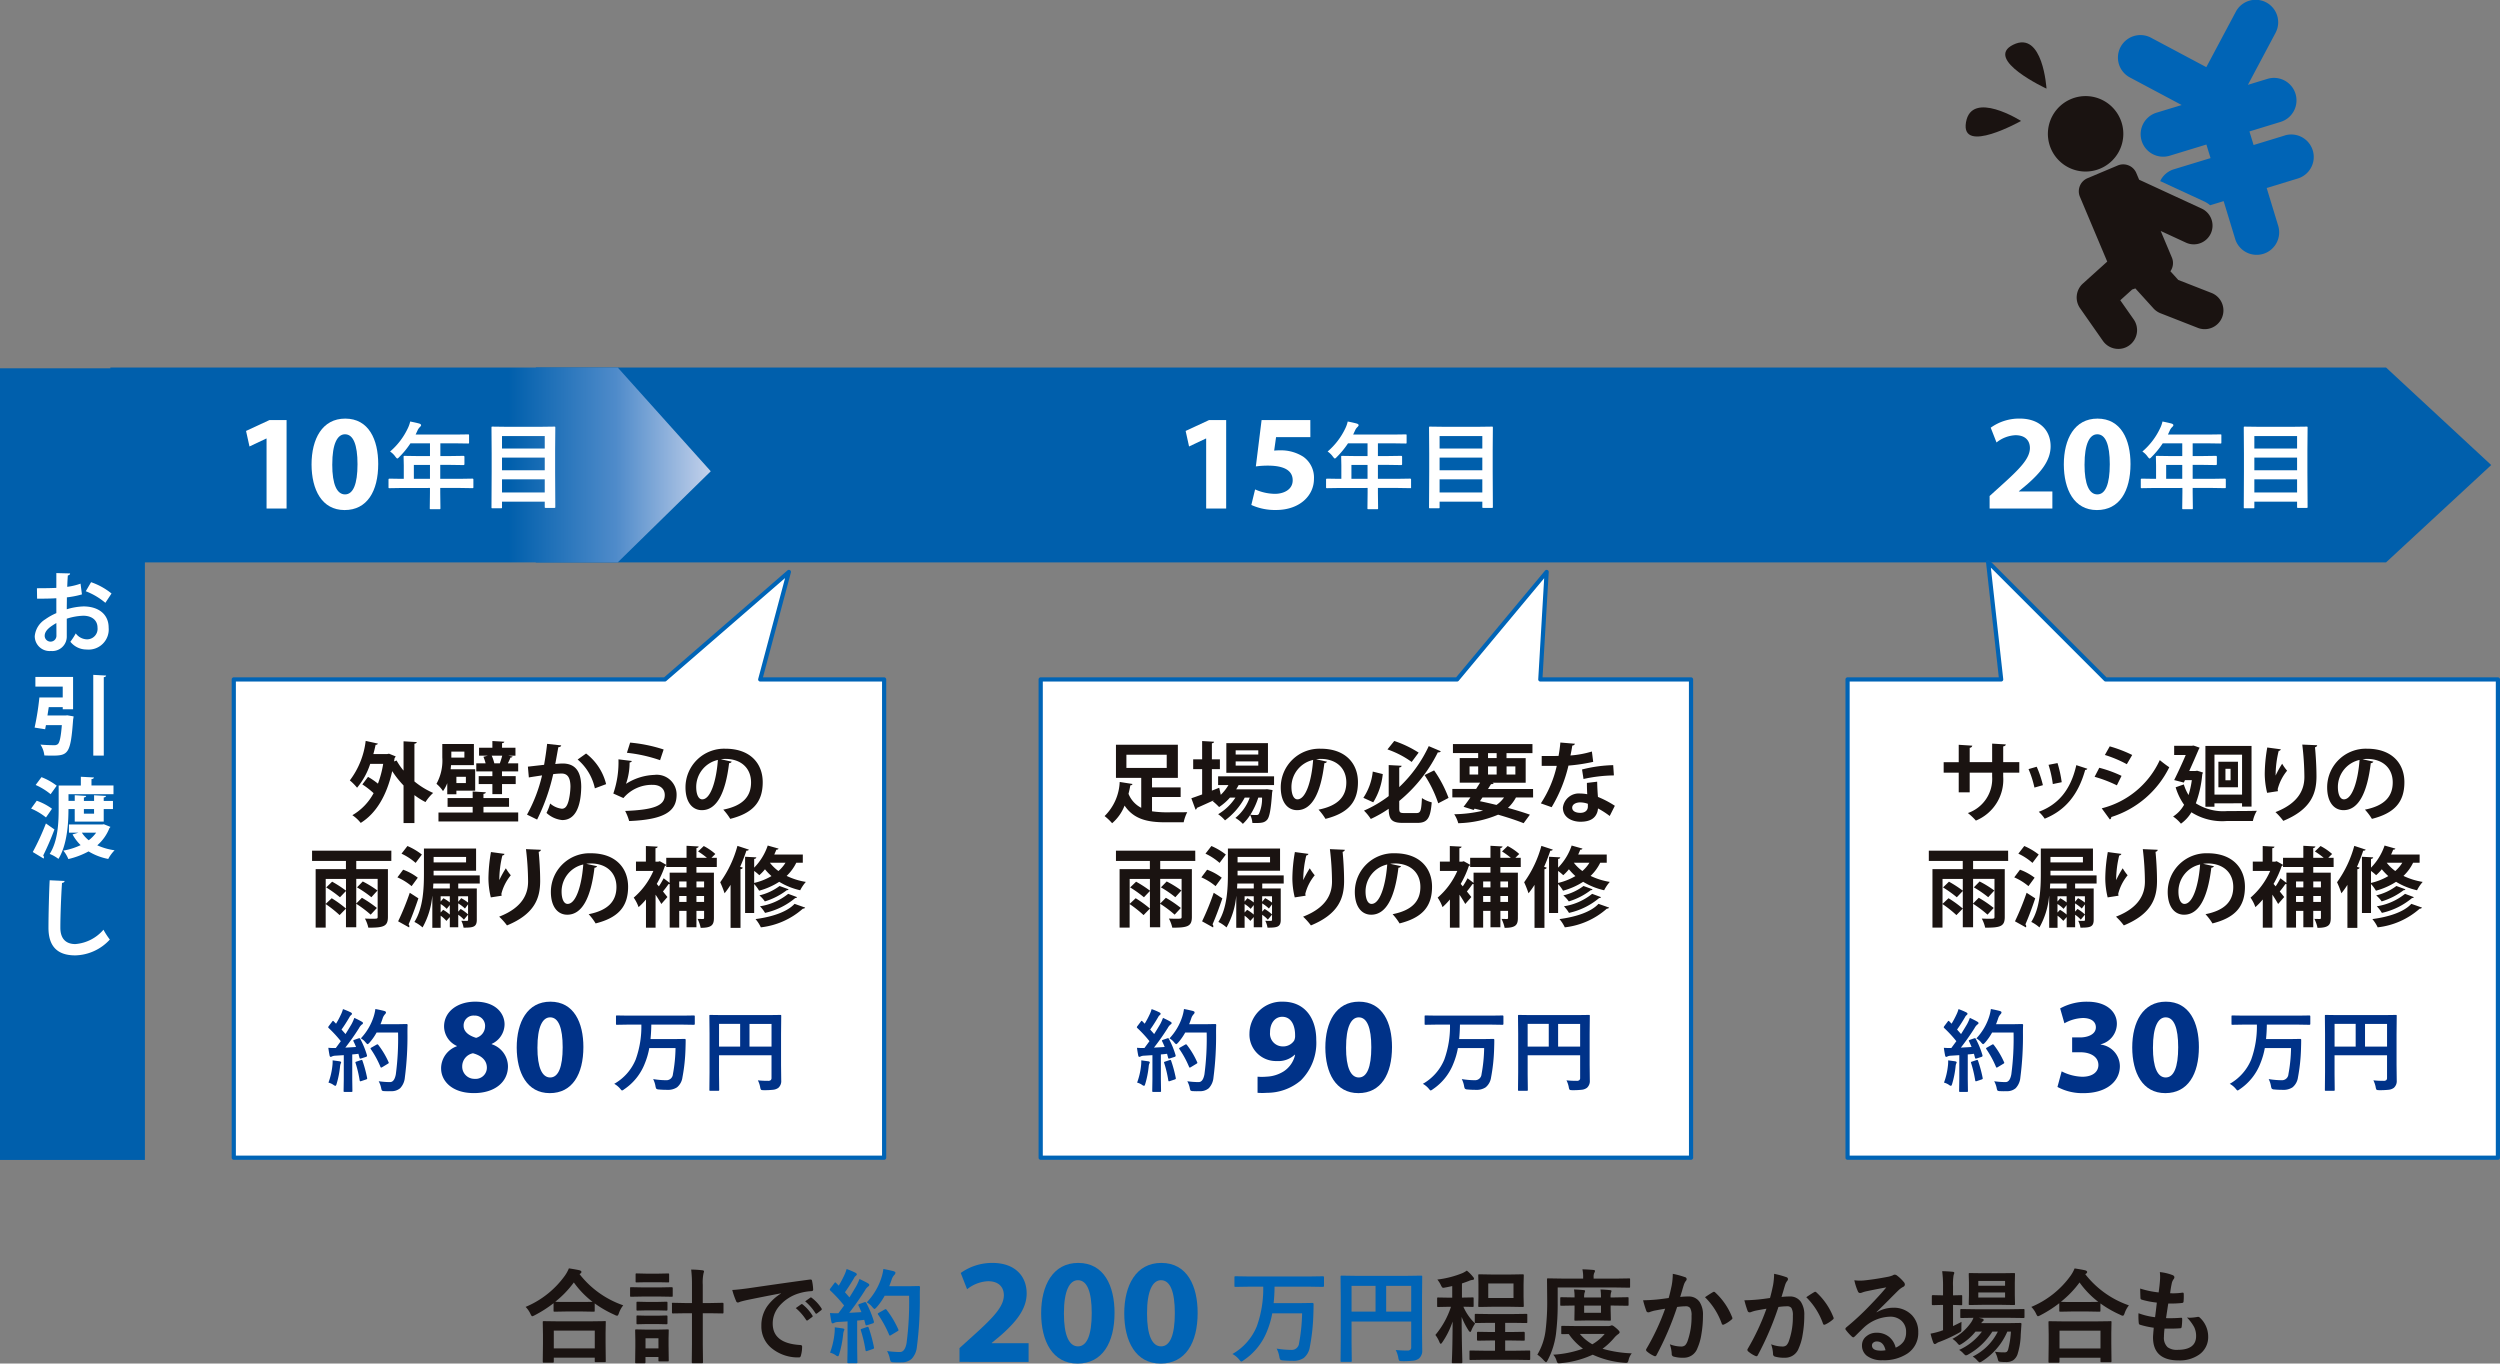 <svg xmlns="http://www.w3.org/2000/svg" xmlns:xlink="http://www.w3.org/1999/xlink" width="314.376" height="171.467" viewBox="0 0 314.376 171.467">
  <rect x="0" y="0" width="314.376" height="171.467" fill="#808080" stroke="none"/>
  <defs>
    <linearGradient id="linear-gradient" x1="1.021" y1="1" x2="0.663" y2="1" gradientUnits="objectBoundingBox">
      <stop offset="0" stop-color="#d4dbef"/>
      <stop offset="0.5" stop-color="#4f8bca"/>
      <stop offset="1" stop-color="#005fac"/>
    </linearGradient>
  </defs>
  <g id="イラスト" transform="translate(-1312.889 -61.339)">
    <path id="パス_1476" data-name="パス 1476" d="M948.258,139.736a3.328,3.328,0,0,0-.538.976c-.07.223-.147.332-.231.332a.77.77,0,0,1-.308-.111,13.969,13.969,0,0,1-2.508-1.436v.9q0,.1-.026.118c-.01.014-.052.021-.111.021l-1.447-.026h-2l-1.448.026q-.1,0-.123-.026a.2.2,0,0,1-.02-.113v-.928a15.481,15.481,0,0,1-2.378,1.517,1.349,1.349,0,0,1-.294.125c-.067,0-.147-.106-.243-.318a3.045,3.045,0,0,0-.6-.859A11.55,11.55,0,0,0,940.926,136a4.571,4.571,0,0,0,.5-.914q.932.144,1.347.243c.154.051.231.12.231.209a.232.232,0,0,1-.123.193.409.409,0,0,0-.108.089,11.85,11.85,0,0,0,5.484,3.912m-8.887,7.216h-1.094c-.067,0-.1-.009-.116-.026a.2.2,0,0,1-.021-.113l.027-2.282v-1.111l-.027-1.555c0-.065.01-.106.027-.118a.208.208,0,0,1,.109-.019l1.762.024h4.114l1.755-.024a.11.11,0,0,1,.158.137l-.024,1.361v1.26l.024,2.263c0,.067-.01.108-.031.12a.245.245,0,0,1-.12.017h-1.091c-.07,0-.113-.007-.127-.024a.249.249,0,0,1-.017-.113v-.426h-5.151v.49c0,.067-.014.106-.034.118a.227.227,0,0,1-.123.021m.158-1.794h5.153v-2.239h-5.153Zm.18-5.869q.305.026,1.385.026h2l1.313-.012a11.6,11.6,0,0,1-2.358-2.44,12.627,12.627,0,0,1-2.337,2.426" transform="translate(443.001 85.749)" fill="#1a1311"/>
    <path id="パス_1477" data-name="パス 1477" d="M945.161,137.42h2.357l1.38-.027c.084,0,.123.046.123.139v.914c0,.072-.005.116-.022.132a.162.162,0,0,1-.1.019l-1.38-.024h-2.357l-1.361.024c-.07,0-.111-.007-.125-.024a.289.289,0,0,1-.019-.127v-.914c0-.067.01-.108.026-.118a.22.22,0,0,1,.118-.021Zm3.359,9.171c0,.067-.005.106-.022.118a.248.248,0,0,1-.122.019h-1.015c-.067,0-.1-.009-.118-.026a.211.211,0,0,1-.019-.111v-.414h-1.63v.64c0,.07-.009.111-.026.125a.241.241,0,0,1-.118.019h-1a.232.232,0,0,1-.139-.026.255.255,0,0,1-.015-.118l.022-1.924v-.847l-.022-1.2c0-.072.01-.113.029-.127a.262.262,0,0,1,.125-.017l1.166.024H947.2l1.176-.024c.072,0,.115.007.128.024a.283.283,0,0,1,.015.12l-.022.984v.916Zm-2.864-10.9h1.6l1.161-.024c.077,0,.12.009.134.024a.259.259,0,0,1,.017.113v.853c0,.067-.007.108-.024.12a.275.275,0,0,1-.127.017l-1.161-.022h-1.6l-1.164.022c-.067,0-.108-.007-.12-.022a.208.208,0,0,1-.021-.115V135.8c0-.067.01-.106.027-.118a.2.2,0,0,1,.113-.019Zm.046,3.556h1.421l1.08-.026c.074,0,.116.009.13.026a.162.162,0,0,1,.027.111v.842c0,.067-.014.1-.034.118a.231.231,0,0,1-.123.019l-1.08-.026H945.7l-1.094.026c-.07,0-.109-.009-.123-.026a.2.2,0,0,1-.021-.111v-.842c0-.067.01-.106.027-.118a.236.236,0,0,1,.116-.019Zm0,1.731h1.421l1.08-.026c.074,0,.116.009.13.026a.159.159,0,0,1,.027.111v.829c0,.067-.014.106-.034.12a.25.25,0,0,1-.123.019l-1.08-.026H945.7l-1.094.026c-.07,0-.109-.009-.123-.026a.2.2,0,0,1-.021-.113v-.829c0-.067.01-.1.027-.118a.217.217,0,0,1,.116-.019Zm1.522,2.839H945.6v1.274h1.628Zm4.112-8.639a13.527,13.527,0,0,1,1.411.089c.137.012.207.06.207.144a.526.526,0,0,1-.026.13,1.174,1.174,0,0,0-.038.127,5.632,5.632,0,0,0-.093,1.423v2.3h.822l1.628-.033c.077,0,.12.012.137.033a.234.234,0,0,1,.021.125v1.041c0,.068-.01.106-.031.12a.262.262,0,0,1-.127.019l-1.628-.026H952.8v3.881l.026,2.244a.234.234,0,0,1-.026.137.159.159,0,0,1-.1.021h-1.161c-.056,0-.094-.012-.106-.033a.285.285,0,0,1-.017-.125l.024-2.232v-3.893h-.719l-1.645.026c-.074,0-.118-.009-.13-.026a.2.2,0,0,1-.021-.113v-1.041a.116.116,0,0,1,.151-.158l1.645.033h.719v-2.275a14.954,14.954,0,0,0-.1-1.938" transform="translate(448.464 85.809)" fill="#1a1311"/>
    <path id="パス_1478" data-name="パス 1478" d="M951.164,137.222q.681-.031,2.046-.219,5.095-.745,7.711-1.091a.587.587,0,0,1,.073-.005c.116,0,.183.048.193.144a6.105,6.105,0,0,1,.147,1.128c0,.13-.084.193-.248.193a6.418,6.418,0,0,0-1.565.282,5.192,5.192,0,0,0-2.558,1.731,3.316,3.316,0,0,0-.716,2.056q0,2.483,3.417,2.7c.188,0,.281.065.281.193a3.931,3.931,0,0,1-.144,1.1c-.033.178-.113.269-.236.269a5.215,5.215,0,0,1-3.4-1.115,3.515,3.515,0,0,1-1.344-2.854,4.225,4.225,0,0,1,.736-2.464,6.143,6.143,0,0,1,1.729-1.6v-.026q-2.314.439-4.314.853c-.442.1-.712.175-.81.207a1.5,1.5,0,0,1-.281.1.261.261,0,0,1-.243-.2,9.589,9.589,0,0,1-.478-1.387m7.988,2.284.678-.478a.132.132,0,0,1,.081-.031.2.2,0,0,1,.113.056,5.387,5.387,0,0,1,1.214,1.378.156.156,0,0,1,.041.089.137.137,0,0,1-.07.111l-.539.4a.187.187,0,0,1-.106.038c-.038,0-.077-.026-.115-.082a6.538,6.538,0,0,0-1.3-1.484m1.18-.847.645-.457a.144.144,0,0,1,.081-.038.179.179,0,0,1,.106.056,5.026,5.026,0,0,1,1.224,1.323.232.232,0,0,1,.038.113.159.159,0,0,1-.077.118l-.512.4a.2.2,0,0,1-.1.043.15.15,0,0,1-.12-.082,6.309,6.309,0,0,0-1.284-1.479" transform="translate(453.81 86.331)" fill="#1a1311"/>
    <path id="パス_1479" data-name="パス 1479" d="M962.912,139.4a12.362,12.362,0,0,1,.954,2.327.619.619,0,0,1,.01.092c0,.075-.055.13-.168.164l-.68.219a.393.393,0,0,1-.11.019c-.056,0-.091-.036-.108-.106l-.156-.584c-.2.029-.491.06-.887.094v3.529l.027,1.681a.109.109,0,0,1-.137.146h-.981c-.07,0-.113-.01-.123-.027a.212.212,0,0,1-.021-.118l.027-1.681v-3.427l-1.211.074a1.23,1.23,0,0,0-.471.108.4.4,0,0,1-.2.062c-.077,0-.127-.072-.158-.219-.063-.31-.12-.668-.173-1.079.312.022.575.033.789.033.084,0,.173,0,.274-.007l.716-.971a17.878,17.878,0,0,0-1.729-1.875c-.05-.055-.077-.1-.077-.12a.549.549,0,0,1,.087-.163l.478-.633c.051-.075.091-.115.125-.115s.067.027.12.077l.32.332a14.334,14.334,0,0,0,.69-1.291,4.812,4.812,0,0,0,.3-.8,9.965,9.965,0,0,1,1.116.469c.109.062.168.132.168.205,0,.051-.038.108-.115.171a.866.866,0,0,0-.243.308c-.413.705-.793,1.294-1.135,1.767l.567.645c.25-.394.538-.866.861-1.423a6.776,6.776,0,0,0,.4-.89c.488.229.846.413,1.077.551.1.06.157.123.157.2a.227.227,0,0,1-.144.193,1.71,1.71,0,0,0-.423.527q-.927,1.466-1.955,2.784c.719-.038,1.231-.067,1.531-.087-.134-.332-.257-.6-.363-.81a.3.3,0,0,1-.031-.1c0-.039.053-.077.161-.122l.591-.205a.5.5,0,0,1,.125-.024c.039,0,.081.033.12.1m-4.547,6.256a9.741,9.741,0,0,0,.565-2.464,4.928,4.928,0,0,0,.029-.507c0-.058,0-.13,0-.214q.85.113.991.139c.144.026.217.077.217.158a.717.717,0,0,1-.073.193,1.423,1.423,0,0,0-.081.407,13.436,13.436,0,0,1-.491,2.464c-.051.188-.108.283-.175.283a.664.664,0,0,1-.294-.151,2.256,2.256,0,0,0-.685-.308m4.635-3.22a.381.381,0,0,1,.113-.026c.044,0,.084.045.118.137a18.308,18.308,0,0,1,.651,2.428.386.386,0,0,1,.014.087c0,.063-.053.11-.163.144l-.676.231a.476.476,0,0,1-.137.033c-.046,0-.08-.043-.1-.132a16.648,16.648,0,0,0-.582-2.469.437.437,0,0,1-.022-.108c0-.041.046-.077.144-.106Zm-.014-3.111a8.082,8.082,0,0,0,1.839-3.1,6.3,6.3,0,0,0,.245-1.091c.424.08.839.169,1.246.269.178.055.269.123.269.207a.385.385,0,0,1-.125.259,1.519,1.519,0,0,0-.365.652c-.134.378-.23.642-.295.784h2.428l1.291-.027c.1,0,.157.05.157.151-.017.243-.026.6-.026,1.067a45.508,45.508,0,0,1-.368,6.434,2.543,2.543,0,0,1-.666,1.515,1.869,1.869,0,0,1-1.284.433l-.459.007c-.2,0-.366-.007-.507-.019a.651.651,0,0,1-.358-.08,1.1,1.1,0,0,1-.122-.351,3.338,3.338,0,0,0-.358-.981,11.825,11.825,0,0,0,1.445.122h.187c.409,0,.683-.372.823-1.111a39.293,39.293,0,0,0,.317-5.968h-3.066a7.945,7.945,0,0,1-1,1.436c-.14.154-.233.231-.281.231s-.14-.077-.271-.231a2.319,2.319,0,0,0-.7-.6m2.495.94a11.921,11.921,0,0,1,1.462,2.453.273.273,0,0,1,.033.1c0,.046-.05.094-.144.144l-.81.488a.281.281,0,0,1-.134.051c-.046,0-.084-.045-.109-.132a13.9,13.9,0,0,0-1.351-2.477.267.267,0,0,1-.06-.125c0-.038.043-.082.137-.132l.723-.406a.261.261,0,0,1,.13-.051q.049,0,.123.087" transform="translate(458.911 85.778)" fill="#0064b6"/>
    <path id="パス_1480" data-name="パス 1480" d="M967.852,147.136V145.4l1.575-1.423c2.678-2.405,3.982-3.773,4.006-5.2,0-.995-.586-1.786-2-1.786A4.528,4.528,0,0,0,968.809,138l-.8-2.046a6.766,6.766,0,0,1,4-1.263c2.778,0,4.29,1.621,4.29,3.837,0,2.054-1.472,3.7-3.255,5.276l-1.133.94v.038h4.631v2.359Z" transform="translate(465.693 85.462)" fill="#0064b6"/>
    <path id="パス_1481" data-name="パス 1481" d="M983.079,140.964c0,3.773-1.534,6.381-4.651,6.381-3.169,0-4.564-2.84-4.578-6.3,0-3.558,1.493-6.357,4.66-6.357,3.272,0,4.569,2.922,4.569,6.278m-6.364.067c-.009,2.818.675,4.15,1.767,4.15,1.118,0,1.729-1.4,1.729-4.181,0-2.714-.592-4.14-1.733-4.14-1.053,0-1.767,1.32-1.763,4.171" transform="translate(469.963 85.462)" fill="#0064b6"/>
    <path id="パス_1482" data-name="パス 1482" d="M989.184,140.964c0,3.773-1.532,6.381-4.652,6.381-3.171,0-4.568-2.84-4.578-6.3,0-3.558,1.491-6.357,4.658-6.357,3.273,0,4.571,2.922,4.571,6.278m-6.364.067c-.007,2.818.673,4.15,1.769,4.15,1.115,0,1.726-1.4,1.726-4.181,0-2.714-.592-4.14-1.733-4.14-1.053,0-1.765,1.32-1.762,4.171" transform="translate(474.31 85.462)" fill="#0064b6"/>
    <path id="パス_1483" data-name="パス 1483" d="M989.93,136.979l-1.618.026c-.077,0-.121-.009-.137-.026a.2.2,0,0,1-.021-.111v-1.061c0-.067.01-.106.029-.12a.277.277,0,0,1,.128-.019l1.618.026h7.725l1.635-.026c.084,0,.127.048.127.139v1.061c0,.091-.043.137-.127.137l-1.635-.026H993.2q-.015,1.122-.116,2.068h3.34l1.537-.024a.128.128,0,0,1,.144.144q0,.591-.026,1.255a25.257,25.257,0,0,1-.438,4.105,2.234,2.234,0,0,1-.772,1.418,2.314,2.314,0,0,1-1.385.356,12.021,12.021,0,0,1-1.2-.05.641.641,0,0,1-.371-.106,1.011,1.011,0,0,1-.116-.37,3.651,3.651,0,0,0-.334-1.01,12,12,0,0,0,1.861.164.923.923,0,0,0,.96-.859,22.331,22.331,0,0,0,.378-3.737h-3.753a10.925,10.925,0,0,1-.632,2.181,7.856,7.856,0,0,1-2.979,3.725.7.7,0,0,1-.281.158c-.046,0-.141-.091-.281-.271a2.972,2.972,0,0,0-.835-.683,7.089,7.089,0,0,0,3.066-3.481,13.987,13.987,0,0,0,.808-4.984Z" transform="translate(479.966 86.161)" fill="#0064b6"/>
    <path id="パス_1484" data-name="パス 1484" d="M1002.777,144.973c.447.044.93.068,1.447.068a.561.561,0,0,0,.409-.115.445.445,0,0,0,.093-.325v-3.21h-7.5v2.734l.027,2.195c0,.07-.01.111-.031.125a.238.238,0,0,1-.12.019h-1.123c-.06,0-.1-.007-.115-.022s-.022-.055-.022-.122l.026-2.515v-5.5l-.026-2.525a.23.23,0,0,1,.026-.137.211.211,0,0,1,.118-.021l1.741.026h6.511l1.729-.026c.07,0,.113.012.127.031a.3.3,0,0,1,.017.127l-.024,2.577v4.395l.024,2.226a1.283,1.283,0,0,1-.411,1.067,1.5,1.5,0,0,1-.715.269,11,11,0,0,1-1.375.063c-.217,0-.348-.024-.389-.07a.829.829,0,0,1-.113-.344,3.581,3.581,0,0,0-.33-.99m-5.552-4.828h3.017V136.91h-3.017Zm7.5-3.236h-3.147v3.236h3.147Z" transform="translate(485.622 86.129)" fill="#0064b6"/>
    <path id="パス_1485" data-name="パス 1485" d="M1006.76,135.251a4.819,4.819,0,0,1,.8.808.348.348,0,0,1,.108.214c0,.1-.081.156-.234.156a1.518,1.518,0,0,0-.414.127c-.241.094-.532.2-.87.312v1.781l1.32-.024c.077,0,.121.007.133.024a.234.234,0,0,1,.017.122v.907c0,.072-.007.113-.022.125a.249.249,0,0,1-.128.021l-.152-.007c-.294-.009-.623-.015-.988-.021a6.565,6.565,0,0,0,1.476,2.114,4.152,4.152,0,0,0-.465.858c-.05.132-.1.2-.151.2s-.137-.068-.221-.207a9.692,9.692,0,0,1-.856-1.68q.005,2.057.051,4.136c.007.24.015.625.029,1.161,0,.217.007.349.007.394,0,.084-.046.128-.137.128h-1.036a.209.209,0,0,1-.132-.027.164.164,0,0,1-.019-.1q.09-1.823.1-5.116a10.385,10.385,0,0,1-1.284,2.6c-.1.139-.163.207-.2.207s-.106-.068-.169-.207a3.7,3.7,0,0,0-.515-.911,10.558,10.558,0,0,0,1.962-3.542h-.267l-1.337.027c-.067,0-.108-.009-.118-.027a.229.229,0,0,1-.019-.118v-.907c0-.072.01-.115.026-.128a.226.226,0,0,1,.111-.017l1.337.024h.425V137.2c-.389.086-.674.146-.859.175a1.681,1.681,0,0,1-.281.043c-.094,0-.19-.116-.295-.351a3.4,3.4,0,0,0-.438-.688,12.173,12.173,0,0,0,3.184-.82,3.478,3.478,0,0,0,.527-.308m2.217,11.216-1.748.026c-.067,0-.108-.01-.118-.026a.227.227,0,0,1-.019-.113v-.914c0-.063.007-.1.022-.116s.052-.022.115-.022l1.748.026h1.325v-1.286h-.553l-1.58.024c-.087,0-.132-.045-.132-.137v-.846a.116.116,0,0,1,.132-.132l1.58.026h.553v-1.154h-.746l-1.642.024c-.077,0-.12-.009-.134-.024a.174.174,0,0,1-.024-.115v-.877c0-.067.01-.106.031-.12a.254.254,0,0,1,.127-.017l1.642.024h3l1.656-.024c.07,0,.113.007.13.024a.2.2,0,0,1,.021.113v.877a.209.209,0,0,1-.021.118.269.269,0,0,1-.13.021l-1.656-.024h-.976v1.154h.745l1.579-.026c.094,0,.137.043.137.132v.846a.228.228,0,0,1-.019.116.2.2,0,0,1-.118.021l-1.579-.024h-.745v1.286h1.27l1.733-.026a.188.188,0,0,1,.123.026.2.2,0,0,1,.021.113v.914c0,.067-.01.108-.034.12a.188.188,0,0,1-.11.019l-1.733-.026Zm3.251-10.721,1.548-.026a.189.189,0,0,1,.123.026.217.217,0,0,1,.021.118l-.027,1.128v1.568l.027,1.123c0,.072-.01.111-.027.125a.213.213,0,0,1-.116.019l-1.548-.026h-2.342l-1.555.026c-.067,0-.106-.009-.116-.026a.217.217,0,0,1-.02-.118l.024-1.123v-1.568l-.024-1.128c0-.07.007-.111.024-.125a.23.23,0,0,1,.113-.019l1.555.026Zm.4,1.128h-3.176V138.7h3.176Z" transform="translate(490.579 85.864)" fill="#1a1311"/>
    <path id="パス_1486" data-name="パス 1486" d="M1012.854,137.441V139.3a30.594,30.594,0,0,1-.221,4.03,9.947,9.947,0,0,1-1.039,3.261c-.087.163-.158.243-.207.243-.034,0-.122-.068-.259-.207a4.278,4.278,0,0,0-.832-.738,7.8,7.8,0,0,0,1.039-3.073,29.566,29.566,0,0,0,.2-3.749l-.024-2.633c0-.067.007-.106.024-.118s.05-.021.113-.021l1.719.027h2.688V136.2a4.336,4.336,0,0,0-.092-1.039q.68.013,1.366.075c.144.012.217.055.217.125a.522.522,0,0,1-.093.245,1.229,1.229,0,0,0-.081.551v.171h2.738l1.719-.027c.067,0,.108.01.118.027a.274.274,0,0,1,.012.111v.878c0,.075-.005.118-.022.132a.2.2,0,0,1-.108.019l-1.719-.026Zm9.315,8.283a2.119,2.119,0,0,0-.4.827.854.854,0,0,1-.12.308.253.253,0,0,1-.188.062,1.994,1.994,0,0,1-.221-.012,11.57,11.57,0,0,1-3.979-1.015,12.166,12.166,0,0,1-4.032,1.067,2.292,2.292,0,0,1-.231.01.218.218,0,0,1-.183-.074,1.355,1.355,0,0,1-.111-.27,1.9,1.9,0,0,0-.408-.733,13.052,13.052,0,0,0,3.736-.76,7.725,7.725,0,0,1-1.786-1.835l-.8.012a.207.207,0,0,1-.128-.026.312.312,0,0,1-.015-.118v-.753c0-.072.01-.113.029-.125a.191.191,0,0,1,.115-.021l1.719.027h4.063a.865.865,0,0,0,.295-.05.369.369,0,0,1,.149-.039c.091,0,.265.111.519.334.3.25.452.426.452.526,0,.079-.06.161-.182.245a2.626,2.626,0,0,0-.5.462,8.533,8.533,0,0,1-1.467,1.375,15.235,15.235,0,0,0,3.674.577m-.538-7.06c.067,0,.106.009.116.026a.2.2,0,0,1,.021.113v.8c0,.067-.01.1-.027.118a.193.193,0,0,1-.11.019l-1.789-.026h-.33v.473l.029,1.284c0,.072-.01.113-.029.125s-.051.019-.115.019l-1.327-.024h-1.645l-1.322.024c-.075,0-.12-.007-.134-.024a.314.314,0,0,1-.015-.12l.022-1.284v-.473h-.166l-1.49.026c-.07,0-.109-.009-.123-.026a.2.2,0,0,1-.021-.111v-.8c0-.067.01-.108.027-.118a.213.213,0,0,1,.116-.021l1.49.026h.166a5.408,5.408,0,0,0-.067-1c.455.015.863.045,1.221.08.115.014.171.051.171.115a.635.635,0,0,1-.07.219,2.045,2.045,0,0,0-.051.589h2.121a7.148,7.148,0,0,0-.063-1c.464.015.865.045,1.2.08.123.014.183.051.183.115a.343.343,0,0,1-.027.111c-.019.057-.032.091-.036.108a1.987,1.987,0,0,0-.05.589h.33Zm-2.866,4.621h-3.123a5.958,5.958,0,0,0,1.568,1.3,5.834,5.834,0,0,0,1.554-1.3m-.464-3.568h-2.119v.909h2.119Z" transform="translate(495.915 85.798)" fill="#1a1311"/>
    <path id="パス_1487" data-name="パス 1487" d="M1021.279,138.53c.13-.464.257-1,.385-1.618a8.731,8.731,0,0,0,.13-1.423,11.117,11.117,0,0,1,1.534.419.253.253,0,0,1,.207.257.275.275,0,0,1-.086.2,1.686,1.686,0,0,0-.259.488c-.063.192-.144.466-.243.817-.1.32-.171.563-.221.728a8.079,8.079,0,0,1,1-.058,1.628,1.628,0,0,1,1.443.69,2.923,2.923,0,0,1,.42,1.686,13.764,13.764,0,0,1-.207,2.426,6.726,6.726,0,0,1-.49,1.7,1.806,1.806,0,0,1-1.728,1.2,4.3,4.3,0,0,1-1.275-.146.332.332,0,0,1-.229-.356,4.214,4.214,0,0,0-.241-1.192,4,4,0,0,0,1.411.283.749.749,0,0,0,.522-.163,1.494,1.494,0,0,0,.3-.52,9.028,9.028,0,0,0,.5-3.179,1.825,1.825,0,0,0-.178-.978.647.647,0,0,0-.555-.219,8.4,8.4,0,0,0-1.08.087,37.724,37.724,0,0,1-2.582,6.037c-.046.106-.11.158-.19.158a.337.337,0,0,1-.144-.043,3.649,3.649,0,0,1-.89-.567.274.274,0,0,1-.1-.187.244.244,0,0,1,.05-.144,29.146,29.146,0,0,0,2.351-5.035q-.442.069-1.253.221a4.27,4.27,0,0,0-.709.207.514.514,0,0,1-.157.029.265.265,0,0,1-.257-.2,12.653,12.653,0,0,1-.4-1.322c.471,0,1.038-.029,1.7-.089.462-.045.967-.111,1.515-.193m4.571-.1c.481-.325.829-.544,1.039-.659a.2.2,0,0,1,.091-.022.247.247,0,0,1,.158.086,8.4,8.4,0,0,1,2.13,3.124.282.282,0,0,1,.031.111.192.192,0,0,1-.08.144,3.89,3.89,0,0,1-.967.64.264.264,0,0,1-.13.036.162.162,0,0,1-.164-.137,8.778,8.778,0,0,0-2.106-3.323" transform="translate(501.449 86.033)" fill="#1a1311"/>
    <path id="パス_1488" data-name="パス 1488" d="M1028.721,138.53c.13-.464.257-1,.385-1.618a8.718,8.718,0,0,0,.13-1.423,11.122,11.122,0,0,1,1.534.419.253.253,0,0,1,.207.257.275.275,0,0,1-.086.2,1.686,1.686,0,0,0-.258.488c-.063.192-.144.466-.243.817-.1.32-.171.563-.221.728a8.076,8.076,0,0,1,1-.058,1.628,1.628,0,0,1,1.443.69,2.923,2.923,0,0,1,.419,1.686,13.764,13.764,0,0,1-.207,2.426,6.726,6.726,0,0,1-.49,1.7,1.806,1.806,0,0,1-1.728,1.2,4.3,4.3,0,0,1-1.276-.146.332.332,0,0,1-.229-.356,4.2,4.2,0,0,0-.241-1.192,4,4,0,0,0,1.411.283.749.749,0,0,0,.522-.163,1.492,1.492,0,0,0,.3-.52,9.025,9.025,0,0,0,.5-3.179,1.825,1.825,0,0,0-.178-.978.646.646,0,0,0-.555-.219,8.393,8.393,0,0,0-1.08.087,37.745,37.745,0,0,1-2.582,6.037c-.046.106-.109.158-.19.158a.336.336,0,0,1-.144-.043,3.637,3.637,0,0,1-.89-.567.272.272,0,0,1-.1-.187.245.245,0,0,1,.049-.144,29.158,29.158,0,0,0,2.351-5.035q-.442.069-1.253.221a4.261,4.261,0,0,0-.709.207.515.515,0,0,1-.158.029.266.266,0,0,1-.257-.2,12.663,12.663,0,0,1-.4-1.322c.471,0,1.037-.029,1.695-.089.462-.045.967-.111,1.515-.193m4.571-.1c.481-.325.829-.544,1.039-.659a.2.2,0,0,1,.091-.022.246.246,0,0,1,.158.086,8.4,8.4,0,0,1,2.13,3.124.281.281,0,0,1,.031.111.192.192,0,0,1-.08.144,3.88,3.88,0,0,1-.967.64.263.263,0,0,1-.13.036.162.162,0,0,1-.164-.137,8.777,8.777,0,0,0-2.106-3.323" transform="translate(506.748 86.033)" fill="#1a1311"/>
    <path id="パス_1489" data-name="パス 1489" d="M1038.058,137.154q-1.2.218-2.484.488a3.466,3.466,0,0,0-.539.158.731.731,0,0,1-.257.062.3.3,0,0,1-.281-.219,7.027,7.027,0,0,1-.445-1.387,4.952,4.952,0,0,0,.7.046c.168,0,.33-.007.495-.021.883-.087,1.852-.235,2.916-.438a3.272,3.272,0,0,0,.7-.193.645.645,0,0,1,.245-.1.514.514,0,0,1,.295.1,5.148,5.148,0,0,1,.859.82.485.485,0,0,1,.144.313.326.326,0,0,1-.221.308,2.867,2.867,0,0,0-.562.407q-.4.388-1.462,1.46c-.531.531-.969.962-1.31,1.291l.012.038a4.107,4.107,0,0,1,2.044-.575,3.141,3.141,0,0,1,2.407.957,3.011,3.011,0,0,1,.776,2.126,3.083,3.083,0,0,1-1.372,2.684,5.321,5.321,0,0,1-3.109.832,3.071,3.071,0,0,1-1.993-.563,1.615,1.615,0,0,1-.6-1.322,1.415,1.415,0,0,1,.6-1.161,1.906,1.906,0,0,1,1.214-.407,2.428,2.428,0,0,1,1.618.538,2.5,2.5,0,0,1,.8,1.335,2.291,2.291,0,0,0,1.038-.827,2.135,2.135,0,0,0,.274-1.128,1.835,1.835,0,0,0-.632-1.472,2.069,2.069,0,0,0-1.388-.466,5.05,5.05,0,0,0-3.284,1.361c-.165.151-.534.515-1.116,1.092-.1.094-.168.144-.217.144a.343.343,0,0,1-.2-.113,5.535,5.535,0,0,1-.754-.841.179.179,0,0,1-.043-.106.293.293,0,0,1,.106-.188,33.824,33.824,0,0,0,3.044-2.833q1.307-1.353,1.993-2.2m-.094,7.9c-.175-.734-.534-1.1-1.094-1.1a.653.653,0,0,0-.46.164.414.414,0,0,0-.151.327q0,.663,1.113.663a2.948,2.948,0,0,0,.593-.05" transform="translate(512.02 86.075)" fill="#1a1311"/>
    <path id="パス_1490" data-name="パス 1490" d="M1043.07,141.669c-.007.147-.014.414-.014.8v.176a.362.362,0,0,1-.067.25,2.843,2.843,0,0,1-.271.169,18.415,18.415,0,0,1-2.364,1.1,1.777,1.777,0,0,0-.407.183.392.392,0,0,1-.231.111c-.07,0-.137-.055-.193-.168a8.475,8.475,0,0,1-.344-1.14,9.836,9.836,0,0,0,1.27-.322,1.151,1.151,0,0,1,.151-.057c.067-.021.116-.038.147-.05v-3.184h-.108l-1.18.031c-.084,0-.123-.046-.123-.144v-.978c0-.092.039-.139.123-.139l1.18.026h.108v-1.1a13.912,13.912,0,0,0-.108-1.938c.428.009.87.033,1.315.075.14.012.207.058.207.137a.774.774,0,0,1-.081.257,6.921,6.921,0,0,0-.077,1.43v1.142l1.017-.026c.067,0,.106.009.12.026a.209.209,0,0,1,.017.113v.978c0,.067-.007.108-.024.125a.22.22,0,0,1-.113.019l-1.017-.031V142.2c.548-.264.9-.44,1.067-.529m1.411,4.359a6.944,6.944,0,0,0,3.154-3.135h-.688a8.559,8.559,0,0,1-2.989,2.852.905.905,0,0,1-.329.137c-.063,0-.169-.08-.32-.243a2.309,2.309,0,0,0-.539-.445,7.278,7.278,0,0,0,2.866-2.3h-.808a6.9,6.9,0,0,1-1.693,1.512,1.259,1.259,0,0,1-.327.169c-.05,0-.141-.077-.267-.233a2.766,2.766,0,0,0-.616-.538,6.543,6.543,0,0,0,2.378-2.107,2.909,2.909,0,0,0,.267-.539l-1.515.024c-.07,0-.106-.009-.12-.024a.261.261,0,0,1-.02-.127v-.839c0-.067.01-.106.027-.12a.221.221,0,0,1,.113-.019l1.75.026h4.3l1.741-.026a.2.2,0,0,1,.126.026.246.246,0,0,1,.017.113v.839a.238.238,0,0,1-.021.127.2.2,0,0,1-.123.024l-1.741-.024h-3.855l.425.1c.12.043.183.1.183.169a.19.19,0,0,1-.106.17.728.728,0,0,0-.2.231h3.347l1.543-.024q.17,0,.169.118v.027l-.005.022-.087,1.293a8.892,8.892,0,0,1-.4,2.465,1.561,1.561,0,0,1-.579.784,1.641,1.641,0,0,1-.875.205,6.292,6.292,0,0,1-.652-.026c-.158-.012-.252-.039-.284-.08a1.332,1.332,0,0,1-.118-.346,4.048,4.048,0,0,0-.334-.846,7,7,0,0,0,1.167.082.542.542,0,0,0,.331-.075.736.736,0,0,0,.171-.327,11.575,11.575,0,0,0,.337-2.207h-.452a8.274,8.274,0,0,1-3.159,3.719.942.942,0,0,1-.308.144c-.06,0-.168-.082-.319-.243a2.287,2.287,0,0,0-.565-.484m3.619-10.478,1.554-.022a.207.207,0,0,1,.123.022.226.226,0,0,1,.021.122l-.024,1.082v1.556l.024,1.1c0,.068-.01.108-.024.12a.255.255,0,0,1-.12.019l-1.554-.026h-2.416l-1.568.026c-.067,0-.106-.009-.116-.026a.2.2,0,0,1-.02-.113l.027-1.1v-1.556l-.027-1.082c0-.072.007-.115.027-.127s.053-.017.109-.017l1.568.022Zm.45.967h-3.367v.608h3.367Zm0,1.454h-3.367v.633h3.367Z" transform="translate(516.48 85.895)" fill="#1a1311"/>
    <path id="パス_1491" data-name="パス 1491" d="M1058.854,139.736a3.325,3.325,0,0,0-.537.976c-.07.223-.147.332-.231.332a.77.77,0,0,1-.308-.111,13.976,13.976,0,0,1-2.508-1.436v.9q0,.1-.026.118c-.01.014-.051.021-.111.021l-1.447-.026h-2l-1.448.026q-.1,0-.123-.026a.2.2,0,0,1-.021-.113v-.928a15.48,15.48,0,0,1-2.378,1.517,1.344,1.344,0,0,1-.294.125c-.067,0-.147-.106-.243-.318a3.044,3.044,0,0,0-.6-.859,11.55,11.55,0,0,0,4.943-3.926,4.56,4.56,0,0,0,.5-.914q.932.144,1.347.243c.154.051.231.12.231.209a.232.232,0,0,1-.123.193.407.407,0,0,0-.108.089,11.851,11.851,0,0,0,5.484,3.912m-8.887,7.216h-1.094c-.067,0-.1-.009-.116-.026a.2.2,0,0,1-.02-.113l.027-2.282v-1.111l-.027-1.555c0-.065.01-.106.027-.118a.209.209,0,0,1,.11-.019l1.762.024h4.114l1.755-.024a.11.11,0,0,1,.157.137l-.024,1.361v1.26l.024,2.263c0,.067-.01.108-.031.12a.245.245,0,0,1-.12.017h-1.091c-.07,0-.113-.007-.127-.024a.249.249,0,0,1-.017-.113v-.426h-5.152v.49c0,.067-.014.106-.034.118a.226.226,0,0,1-.123.021m.158-1.794h5.153v-2.239h-5.153Zm.18-5.869q.306.026,1.385.026h2L1055,139.3a11.593,11.593,0,0,1-2.357-2.44,12.633,12.633,0,0,1-2.337,2.426" transform="translate(521.749 85.749)" fill="#1a1311"/>
    <path id="パス_1492" data-name="パス 1492" d="M1057.73,142.464a8.456,8.456,0,0,0-.074,1.034,1.612,1.612,0,0,0,.466,1.317,1.941,1.941,0,0,0,1.24.325q2.337,0,2.337-1.729a2.545,2.545,0,0,0-.243-1.128,5.324,5.324,0,0,0-.909-1.21,2.717,2.717,0,0,0,.394.031,7.362,7.362,0,0,0,.916-.1.327.327,0,0,1,.087-.014.268.268,0,0,1,.183.063,3.228,3.228,0,0,1,1.09,2.412,2.673,2.673,0,0,1-1.154,2.289,4.27,4.27,0,0,1-2.544.716q-3.236,0-3.238-2.9c0-.135.031-.538.091-1.21a11.138,11.138,0,0,1-1.745-.383c-.084-.024-.132-.106-.144-.245-.024-.27-.038-.527-.038-.77,0-.146,0-.289.014-.426a8.676,8.676,0,0,0,2.08.5c.093-.693.163-1.306.221-1.837a10.544,10.544,0,0,1-1.849-.356c-.142-.034-.209-.108-.209-.221-.026-.615-.036-1.012-.036-1.19a11.586,11.586,0,0,0,2.323.488c.088-.644.144-1.137.164-1.481.014-.161.021-.325.021-.488a5.281,5.281,0,0,0-.034-.589,6.311,6.311,0,0,1,1.543.358c.19.067.284.164.284.293a.378.378,0,0,1-.1.245,1.358,1.358,0,0,0-.234.551c-.074.344-.144.748-.2,1.21.123.009.262.014.411.014a8.525,8.525,0,0,0,1.168-.089c.087,0,.13.051.13.151.007.118.007.238.007.358a5.715,5.715,0,0,1-.029.609c0,.111-.07.175-.209.187a11.759,11.759,0,0,1-1.327.068h-.385q-.054.329-.281,1.837c.188.005.351.007.49.007.432,0,.875-.015,1.334-.05a.559.559,0,0,1,.077-.007c.087,0,.13.05.13.151a7.428,7.428,0,0,1-.06.966c-.014.139-.074.207-.185.207-.373.029-.812.045-1.31.045-.207,0-.428,0-.659-.007" transform="translate(527.351 85.942)" fill="#1a1311"/>
    <path id="パス_1493" data-name="パス 1493" d="M1182.625,81.185,1169.4,93.424H936.734V68.92H1169.4Z" transform="translate(443.536 38.634)" fill="#005fac"/>
    <path id="パス_1494" data-name="パス 1494" d="M0,0H63.8L75.5,13.047,63.8,24.506H0Z" transform="translate(1326.767 107.554)" fill="url(#linear-gradient)"/>
    <path id="パス_1495" data-name="パス 1495" d="M918.029,75.1h-.034l-2.114,1-.432-1.953,2.95-1.37h2.147V83.9h-2.517Z" transform="translate(428.38 41.383)" fill="#fff"/>
    <path id="パス_1496" data-name="パス 1496" d="M928.644,78.374c0,3.427-1.392,5.8-4.227,5.8-2.875,0-4.146-2.58-4.157-5.727,0-3.231,1.356-5.773,4.232-5.773,2.974,0,4.152,2.654,4.152,5.7m-5.78.06c-.007,2.559.611,3.772,1.606,3.772,1.014,0,1.57-1.272,1.57-3.8,0-2.465-.537-3.761-1.573-3.761-.959,0-1.606,1.2-1.6,3.789" transform="translate(431.806 41.305)" fill="#fff"/>
    <path id="パス_1497" data-name="パス 1497" d="M927.546,81.244l-1.5.024c-.067,0-.1-.009-.116-.024a.2.2,0,0,1-.017-.106v-.954c0-.079.043-.116.134-.116l1.5.024h.287v-1.68l-.024-1.077c0-.063.007-.1.024-.111a.226.226,0,0,1,.118-.019l1.642.024h1.534v-1.6h-2.458a10.541,10.541,0,0,1-1.4,1.714c-.113.13-.2.193-.25.193s-.125-.077-.241-.226a2.5,2.5,0,0,0-.668-.651,8.737,8.737,0,0,0,2.219-2.9,3.834,3.834,0,0,0,.31-.875c.507.1.89.188,1.152.262.146.05.217.118.217.205,0,.056-.05.134-.147.228a1.287,1.287,0,0,0-.3.433l-.24.514h4.951l1.645-.022c.062,0,.1.009.109.022a.2.2,0,0,1,.017.106v.89c0,.062-.007.1-.024.11a.169.169,0,0,1-.1.019l-1.645-.024h-1.842v1.6H933.7l1.638-.024c.082,0,.123.043.123.13v.9c0,.086-.041.13-.123.13l-1.638-.024h-1.281v1.75h2.537l1.5-.024c.087,0,.13.038.13.116v.954q0,.09-.021.108a.174.174,0,0,1-.109.022l-1.5-.024h-2.537v.586l.024,1.953c0,.063-.01.1-.031.116s-.046.019-.106.019h-1.065c-.07,0-.109-.01-.123-.029a.2.2,0,0,1-.017-.106l.024-1.953v-.586Zm1.556-1.152h2.025V78.344H929.1Z" transform="translate(435.831 41.46)" fill="#fff"/>
    <path id="パス_1498" data-name="パス 1498" d="M934.658,83.532h-1.053a.178.178,0,0,1-.11-.022c-.014-.014-.019-.048-.019-.11l.022-4.432V76.62l-.022-3.224c0-.067.007-.108.022-.118a.218.218,0,0,1,.111-.017l1.661.022h4.438l1.662-.022c.065,0,.1.007.116.022a.242.242,0,0,1,.017.113l-.024,2.825v2.722l.024,4.41c0,.063-.009.1-.024.113a.209.209,0,0,1-.1.017H940.3c-.062,0-.1-.009-.111-.022a.244.244,0,0,1-.015-.108V82.7H934.8v.7c0,.065-.007.1-.024.113a.256.256,0,0,1-.122.019m.146-7.514h5.374V74.449H934.8Zm0,2.732h5.374V77.158H934.8Zm0,2.792h5.374V79.89H934.8Z" transform="translate(441.217 41.725)" fill="#fff"/>
    <path id="パス_1499" data-name="パス 1499" d="M987.044,75.1h-.034l-2.116,1-.431-1.953,2.95-1.37h2.147V83.9h-2.515Z" transform="translate(477.52 41.383)" fill="#fff"/>
    <path id="パス_1500" data-name="パス 1500" d="M996.713,74.923H992.4l-.238,1.7a6.088,6.088,0,0,1,.719-.036,5.206,5.206,0,0,1,2.936.8,3.2,3.2,0,0,1,1.347,2.8c0,2.077-1.779,3.9-4.775,3.9a7.183,7.183,0,0,1-3.1-.632l.474-1.955a6.267,6.267,0,0,0,2.5.556c1.08,0,2.227-.519,2.227-1.7,0-1.14-.916-1.847-3.133-1.847a10.949,10.949,0,0,0-1.5.1l.723-5.833h6.129Z" transform="translate(480.955 41.383)" fill="#fff"/>
    <path id="パス_1501" data-name="パス 1501" d="M996.41,81.244l-1.5.024c-.067,0-.106-.009-.116-.024a.187.187,0,0,1-.017-.106v-.954c0-.079.045-.116.134-.116l1.5.024h.288v-1.68l-.022-1.077c0-.063.007-.1.022-.111a.227.227,0,0,1,.118-.019l1.642.024h1.534v-1.6h-2.457a10.64,10.64,0,0,1-1.405,1.714c-.113.13-.2.193-.25.193s-.123-.077-.241-.226a2.524,2.524,0,0,0-.668-.651,8.812,8.812,0,0,0,2.221-2.9,3.823,3.823,0,0,0,.306-.875c.509.1.894.188,1.154.262.144.05.218.118.218.205,0,.056-.05.134-.147.228a1.285,1.285,0,0,0-.3.433l-.24.514h4.951l1.645-.022a.181.181,0,0,1,.111.022.23.23,0,0,1,.015.106v.89c0,.062-.005.1-.022.11a.184.184,0,0,1-.1.019l-1.645-.024h-1.842v1.6h1.281l1.638-.024c.081,0,.123.043.123.13v.9a.113.113,0,0,1-.123.13l-1.638-.024h-1.281v1.75h2.539l1.5-.024c.086,0,.13.038.13.116v.954a.1.1,0,0,1-.13.13l-1.5-.024h-2.539v.586l.024,1.953c0,.063-.01.1-.031.116s-.046.019-.106.019h-1.063c-.07,0-.111-.01-.125-.029a.2.2,0,0,1-.016-.106l.022-1.953v-.586Zm1.556-1.152h2.027V78.344h-2.027Z" transform="translate(484.865 41.46)" fill="#fff"/>
    <path id="パス_1502" data-name="パス 1502" d="M1003.521,83.532h-1.053a.165.165,0,0,1-.106-.022c-.014-.014-.021-.048-.021-.11l.022-4.432V76.62l-.022-3.224c0-.067.007-.108.022-.118a.218.218,0,0,1,.111-.017l1.662.022h4.436l1.662-.022c.063,0,.1.007.118.022a.275.275,0,0,1,.016.113l-.022,2.825v2.722l.022,4.41a.19.19,0,0,1-.022.113.231.231,0,0,1-.108.017h-1.07c-.063,0-.1-.009-.109-.022a.2.2,0,0,1-.017-.108V82.7h-5.374v.7c0,.065-.007.1-.022.113a.279.279,0,0,1-.125.019m.147-7.514h5.374V74.449h-5.374Zm0,2.732h5.374V77.158h-5.374Zm0,2.792h5.374V79.89h-5.374Z" transform="translate(490.25 41.725)" fill="#fff"/>
    <path id="パス_1503" data-name="パス 1503" d="M1043.515,83.981V82.406l1.431-1.293c2.434-2.185,3.618-3.429,3.638-4.729,0-.9-.532-1.623-1.82-1.623a4.114,4.114,0,0,0-2.38.914l-.729-1.858a6.126,6.126,0,0,1,3.631-1.147c2.529,0,3.9,1.472,3.9,3.486,0,1.866-1.334,3.364-2.955,4.792l-1.031.854v.034h4.207v2.143Z" transform="translate(519.568 41.305)" fill="#fff"/>
    <path id="パス_1504" data-name="パス 1504" d="M1057.352,78.374c0,3.427-1.392,5.8-4.227,5.8-2.875,0-4.147-2.58-4.159-5.727,0-3.231,1.356-5.773,4.232-5.773,2.976,0,4.153,2.654,4.153,5.7m-5.781.06c-.007,2.559.611,3.772,1.608,3.772,1.013,0,1.568-1.272,1.568-3.8,0-2.465-.538-3.761-1.573-3.761-.957,0-1.606,1.2-1.6,3.789" transform="translate(523.449 41.305)" fill="#fff"/>
    <path id="パス_1505" data-name="パス 1505" d="M1056.252,81.244l-1.5.024c-.067,0-.1-.009-.116-.024a.223.223,0,0,1-.017-.106v-.954c0-.079.044-.116.134-.116l1.5.024h.287v-1.68l-.022-1.077c0-.063.005-.1.022-.111a.231.231,0,0,1,.118-.019l1.645.024h1.531v-1.6h-2.458a10.54,10.54,0,0,1-1.4,1.714c-.113.13-.2.193-.25.193s-.125-.077-.241-.226a2.494,2.494,0,0,0-.666-.651,8.707,8.707,0,0,0,2.217-2.9,3.924,3.924,0,0,0,.312-.875c.505.1.889.188,1.151.262.147.05.218.118.218.205,0,.056-.048.134-.147.228a1.311,1.311,0,0,0-.3.433l-.238.514h4.949l1.645-.022c.063,0,.1.009.109.022a.186.186,0,0,1,.017.106v.89c0,.062-.007.1-.022.11a.176.176,0,0,1-.1.019l-1.645-.024h-1.842v1.6h1.281l1.638-.024c.084,0,.123.043.123.13v.9c0,.086-.039.13-.123.13l-1.638-.024h-1.281v1.75h2.537l1.5-.024c.087,0,.13.038.13.116v.954c0,.06-.005.1-.019.108a.181.181,0,0,1-.111.022l-1.5-.024h-2.537v.586l.024,1.953c0,.063-.01.1-.031.116s-.046.019-.1.019h-1.067c-.07,0-.11-.01-.123-.029a.2.2,0,0,1-.017-.106l.024-1.953v-.586Zm1.558-1.152h2.024V78.344h-2.024Z" transform="translate(527.475 41.46)" fill="#fff"/>
    <path id="パス_1506" data-name="パス 1506" d="M1063.366,83.532h-1.053a.181.181,0,0,1-.111-.022.193.193,0,0,1-.019-.11l.022-4.432V76.62l-.022-3.224c0-.067.009-.108.022-.118a.226.226,0,0,1,.111-.017l1.661.022h4.438l1.662-.022c.067,0,.1.007.117.022a.245.245,0,0,1,.017.113l-.024,2.825v2.722l.024,4.41c0,.063-.007.1-.024.113a.2.2,0,0,1-.1.017h-1.073a.181.181,0,0,1-.111-.022.273.273,0,0,1-.015-.108V82.7h-5.374v.7c0,.065-.007.1-.024.113a.247.247,0,0,1-.12.019m.144-7.514h5.374V74.449h-5.374Zm0,2.732h5.374V77.158h-5.374Zm0,2.792h5.374V79.89h-5.374Z" transform="translate(532.86 41.725)" fill="#fff"/>
    <rect id="長方形_380" data-name="長方形 380" width="18.221" height="99.548" transform="translate(1312.889 107.653)" fill="#005fac"/>
    <path id="パス_1507" data-name="パス 1507" d="M902.971,106.671c-.024.13-.12.219-.33.25-.1,1.457-.207,4.018-.207,5.629,0,1.4.712,2.056,1.882,2.056a5.19,5.19,0,0,0,3.539-1.806,8.91,8.91,0,0,0,.8,1.238,6.073,6.073,0,0,1-4.347,1.991c-2.431,0-3.369-1.325-3.369-3.479,0-1.469.075-4.641.152-5.968Z" transform="translate(418.045 65.45)" fill="#fff"/>
    <path id="パス_1508" data-name="パス 1508" d="M900.373,101.992A7.331,7.331,0,0,1,902.289,103l-.755,1.094a7.885,7.885,0,0,0-1.873-1.116Zm-.5,6.449a31.3,31.3,0,0,0,1.652-3.592l1.073.755a34.726,34.726,0,0,1-1.414,3.273.337.337,0,0,1,.091.229.246.246,0,0,1-.048.154Zm2.244-7.269a8.134,8.134,0,0,0-1.883-1.161l.733-.984a7.736,7.736,0,0,1,1.916,1.073Zm3.029,1.871h-.786c0,1.828-.176,4.532-1.26,6.263a4.672,4.672,0,0,0-1.1-.625c1.041-1.62,1.128-3.974,1.128-5.638v-2.965h2.789v-1.1l1.643.087c-.012.111-.1.187-.306.209v.8h2.768v1.1h-5.658v.834h.786V101.3l1.435.087c-.01.1-.087.164-.284.2v.428h1.281V101.3c.045.012.077.012,1.5.087-.014.1-.091.164-.288.2v.428h1.161v1.027h-1.161v1.577h-3.645Zm3.669,1.906.818.329a.307.307,0,0,1-.12.152,5.507,5.507,0,0,1-1.53,2.167,7.879,7.879,0,0,0,2.179.625,4.625,4.625,0,0,0-.8,1.092,7.449,7.449,0,0,1-2.474-.95,10.029,10.029,0,0,1-2.542.962,4.06,4.06,0,0,0-.632-1.061,8.491,8.491,0,0,0,2.178-.69,5.483,5.483,0,0,1-1.017-1.346l.733-.219h-1.185v-1.029h4.184Zm-2.768,1.061a3.887,3.887,0,0,0,.863.952,4.489,4.489,0,0,0,.931-.952Zm1.531-2.967H906.3v.58h1.281Z" transform="translate(417.138 60.039)" fill="#fff"/>
    <path id="パス_1509" data-name="パス 1509" d="M903.749,96.605l.295-.021.779.132a2.252,2.252,0,0,1-.058.382c-.313,4.347-.611,4.554-2.7,4.554-.284,0-.6-.01-.919-.022a3.037,3.037,0,0,0-.491-1.368c.68.065,1.389.077,1.686.077a.717.717,0,0,0,.5-.132c.231-.2.385-.907.505-2.387h-2l-.1.515-1.325-.209a33.455,33.455,0,0,0,.6-3.787h2.936V92.972h-3.438V91.757h4.739v4.061h-1.3v-.262H901.7l-.163,1.049Zm3.547-5.11,1.618.087c-.01.11-.1.175-.294.209v9.861H907.3Z" transform="translate(417.32 54.708)" fill="#fff"/>
    <path id="パス_1510" data-name="パス 1510" d="M905.862,86.7a11.324,11.324,0,0,1-1.892.372c0,.514-.014,1.039-.014,1.5a8.07,8.07,0,0,1,2.094-.361c1.8,0,3.172.909,3.172,2.671a2.53,2.53,0,0,1-2.768,2.748,2.584,2.584,0,0,1-2.046-.976,8.289,8.289,0,0,0,.678-1.049,1.793,1.793,0,0,0,1.378.745,1.319,1.319,0,0,0,1.358-1.467c0-.875-.635-1.5-1.806-1.5a7.523,7.523,0,0,0-2.06.372v2.169a1.822,1.822,0,0,1-1.99,1.892,1.868,1.868,0,0,1-2.037-1.871,2.8,2.8,0,0,1,1.325-2.113,7.351,7.351,0,0,1,1.39-.777V87.183c-.721.045-1.534.055-2.421.055l-.019-1.313c.906,0,1.719-.012,2.44-.045V84.019l1.729.045c0,.13-.109.229-.284.252-.033.426-.056.93-.077,1.433a8.1,8.1,0,0,0,1.676-.4Zm-3.217,3.6c-.635.383-1.467.875-1.467,1.609a.739.739,0,1,0,1.477-.045c0-.274,0-.919-.01-1.565m6.163-2.539a8.526,8.526,0,0,0-2.464-1.457l.668-1.139a8.378,8.378,0,0,1,2.571,1.423Z" transform="translate(417.33 49.385)" fill="#fff"/>
    <path id="パス_1511" data-name="パス 1511" d="M980.749,97.453l3.6-13.517L968.76,97.453H914.548v60.139h81.782V97.453Z" transform="translate(427.739 49.326)" fill="#fff"/>
    <path id="パス_1512" data-name="パス 1512" d="M984.352,83.673a.263.263,0,0,1,.255.331L981.092,97.19h15.238a.264.264,0,0,1,.263.264v60.139a.264.264,0,0,1-.263.264H914.548a.264.264,0,0,1-.263-.264V97.453a.264.264,0,0,1,.263-.264h54.113l15.517-13.452A.263.263,0,0,1,984.352,83.673Zm11.716,14.044H980.749a.264.264,0,0,1-.255-.331L983.876,84.7,968.933,97.652a.264.264,0,0,1-.173.064H914.812v59.612h81.255Z" transform="translate(427.739 49.326)" fill="#0064b6"/>
    <path id="パス_1513" data-name="パス 1513" d="M1036.647,97.453l.794-13.517-11.26,13.517H973.815v60.139H1055.6V97.453Z" transform="translate(469.939 49.326)" fill="#fff"/>
    <path id="パス_1514" data-name="パス 1514" d="M1037.441,83.673a.264.264,0,0,1,.263.279l-.778,13.238H1055.6a.264.264,0,0,1,.264.264v60.139a.264.264,0,0,1-.264.264H973.815a.264.264,0,0,1-.264-.264V97.453a.264.264,0,0,1,.264-.264h52.243l11.181-13.422A.263.263,0,0,1,1037.441,83.673Zm17.891,14.044h-18.685a.263.263,0,0,1-.263-.279l.747-12.717-10.748,12.9a.264.264,0,0,1-.2.095h-52.1v59.612h81.254Z" transform="translate(469.939 49.326)" fill="#0064b6"/>
    <path id="パス_1515" data-name="パス 1515" d="M1065.53,97.977,1050.755,83.2l1.642,14.777h-19.315v60.139h81.781V97.977Z" transform="translate(512.139 48.802)" fill="#fff"/>
    <path id="パス_1516" data-name="パス 1516" d="M1050.755,82.937a.263.263,0,0,1,.186.077l14.7,14.7h49.223a.264.264,0,0,1,.264.264v60.139a.264.264,0,0,1-.264.264h-81.781a.264.264,0,0,1-.264-.264V97.977a.264.264,0,0,1,.264-.264H1052.1l-1.609-14.484a.263.263,0,0,1,.262-.293Zm63.844,15.3H1065.53a.263.263,0,0,1-.186-.077L1051.1,83.918l1.559,14.03a.264.264,0,0,1-.262.293h-19.052v59.612H1114.6Z" transform="translate(512.139 48.802)" fill="#0064b6"/>
    <path id="パス_1517" data-name="パス 1517" d="M1073.912,58.968,1070,60.163l-.522-1.707,3.914-1.2a2.829,2.829,0,1,0-1.652-5.412l-2.457.75,3.465-6.513a2.829,2.829,0,1,0-4.994-2.659l-3.7,6.947-6.953-3.7a2.829,2.829,0,1,0-2.661,4.994l6.516,3.47-3.155.962a2.829,2.829,0,1,0,1.652,5.412l4.612-1.407.522,1.707-4.614,1.406a2.832,2.832,0,0,0-1.719,1.486l5.58,2.58a3.215,3.215,0,0,1,.7.459l1.7-.52,1.448,4.751a2.829,2.829,0,0,0,5.412-1.652l-1.447-4.751,3.914-1.193a2.829,2.829,0,0,0-1.652-5.412" transform="translate(526.279 19.413)" fill="#0064b6"/>
    <path id="パス_1518" data-name="パス 1518" d="M1057.763,55.927l-.351-.835a1.787,1.787,0,0,0-2.337-.954l-3.8,1.6a1.786,1.786,0,0,0-.957,2.337l3.434,8.151-3.063,2.762a2.356,2.356,0,0,0-.353,3.1l2.88,4.117a2.36,2.36,0,0,0,1.935,1,2.336,2.336,0,0,0,1.349-.426,2.36,2.36,0,0,0,.58-3.284l-1.686-2.407,1.5-1.356.238-.075.154-.062,2.28,2.515a2.382,2.382,0,0,0,.887.613l4.73,1.852a2.359,2.359,0,0,0,1.719-4.393l-4.215-1.649-.991-1.094a1.778,1.778,0,0,0,.188-1.719l-1.407-3.347,3.136,1.45a2.358,2.358,0,1,0,1.979-4.28Z" transform="translate(524.121 28.009)" fill="#1a1311"/>
    <path id="パス_1519" data-name="パス 1519" d="M1052.54,58.472a4.744,4.744,0,0,0-.005-9.488,4.681,4.681,0,0,0-1.835.373,4.743,4.743,0,0,0,1.841,9.115" transform="translate(522.616 24.439)" fill="#1a1311"/>
    <path id="パス_1520" data-name="パス 1520" d="M1045.668,45.333c-3.746,1.842,4.184,5.523,4.184,5.523s-.44-7.363-4.184-5.523" transform="translate(520.385 21.629)" fill="#1a1311"/>
    <path id="パス_1521" data-name="パス 1521" d="M1041.8,51.689c-.7,4.114,6.927-.171,6.927-.171s-6.23-3.943-6.927.171" transform="translate(518.312 25.03)" fill="#1a1311"/>
    <path id="パス_1522" data-name="パス 1522" d="M1049.651,100.193h-2.024v.481a5.569,5.569,0,0,1-3.436,5.549,7.634,7.634,0,0,0-1.007-.95,4.54,4.54,0,0,0,3.053-4.587v-.493h-2.823v2.474h-1.38v-2.474h-1.893V98.878h1.893V96.69l1.709.111a.358.358,0,0,1-.329.272v1.8h2.823v-2.33l1.719.1c-.01.12-.122.219-.329.252v1.979h2.024Z" transform="translate(517.165 58.306)" fill="#1a1311"/>
    <path id="パス_1523" data-name="パス 1523" d="M1047.4,98.435a12.913,12.913,0,0,1,.779,2.32l-1.063.3a12.684,12.684,0,0,0-.743-2.322Zm6.369.252a.249.249,0,0,1-.271.142c-.9,3.229-2.594,5.133-5.092,6.139a4.821,4.821,0,0,0-.743-.865c2.34-.877,3.982-2.614,4.718-5.867Zm-3.751-.712a14.694,14.694,0,0,1,.526,2.407l-1.118.231a13.977,13.977,0,0,0-.538-2.419Z" transform="translate(521.605 59.321)" fill="#1a1311"/>
    <path id="パス_1524" data-name="パス 1524" d="M1051.815,99.439a15.593,15.593,0,0,1,2.8,1.017l-.589,1.193a16.468,16.468,0,0,0-2.8-1.073Zm.308,5.1a10.96,10.96,0,0,0,7.3-6.064,14.92,14.92,0,0,0,1.193.9,12.183,12.183,0,0,1-7.3,6.261.271.271,0,0,1-.176.3Zm1.007-7.793a16.793,16.793,0,0,1,2.825,1.084l-.678,1.161a15.231,15.231,0,0,0-2.758-1.161Z" transform="translate(525.06 58.447)" fill="#1a1311"/>
    <path id="パス_1525" data-name="パス 1525" d="M1060.017,99.852l.733.231a.953.953,0,0,1-.087.2,14.231,14.231,0,0,1-.81,3.669,6.4,6.4,0,0,0,3.972.972c.669,0,2.89,0,3.7-.033a4.208,4.208,0,0,0-.5,1.281h-3.23a7.211,7.211,0,0,1-4.5-1.094,4.747,4.747,0,0,1-1.315,1.435,4.629,4.629,0,0,0-.986-.9,4.185,4.185,0,0,0,1.382-1.477,7.544,7.544,0,0,1-1.063-2.2l1.029-.361a5.99,5.99,0,0,0,.592,1.335,11.357,11.357,0,0,0,.414-1.873h-.863l-.144.306-1.214-.315c.491-.976,1.041-2.179,1.455-3.154h-1.455V96.722h2.178l.264-.034.755.264a1.1,1.1,0,0,1-.109.219c-.3.7-.733,1.707-1.193,2.715h.765Zm2.176,4.1v.426h-1.137V96.733h5.8v7.629h-1.193v-.414Zm3.472-6.121h-3.47v5.025h3.47Zm-.515,4.105h-2.46V98.725h2.46Zm-.929-2.322h-.645v1.435h.645Z" transform="translate(529.164 58.405)" fill="#1a1311"/>
    <path id="パス_1526" data-name="パス 1526" d="M1064.023,102.682a10.4,10.4,0,0,1-.3-2.376,20.313,20.313,0,0,1,.318-3.326l1.709.231a.312.312,0,0,1-.274.2,13.054,13.054,0,0,0-.385,3.1,12.218,12.218,0,0,1,.823-1.489,5.992,5.992,0,0,0,.621.877,5.97,5.97,0,0,0-1.18,2.31,1.088,1.088,0,0,0,.033.262Zm6.293-5.987c-.01.13-.1.207-.274.262.087.865.187,2.322.187,3.71-.014,2.114-.692,4.105-4.172,5.54a8.147,8.147,0,0,0-.985-1.1c3-1.161,3.636-2.933,3.636-4.422a35.718,35.718,0,0,0-.265-4.071Z" transform="translate(533.958 58.356)" fill="#1a1311"/>
    <path id="パス_1527" data-name="パス 1527" d="M1074.125,98.549a.373.373,0,0,1-.332.187c-.448,3.744-1.541,5.91-3.424,5.91-1.193,0-2.06-1-2.06-2.866a4.861,4.861,0,0,1,5.027-4.86c3.1,0,4.684,1.839,4.684,4.213,0,2.573-1.323,3.909-4.083,4.609a7.239,7.239,0,0,0-.876-1.161c2.5-.493,3.493-1.686,3.493-3.427,0-1.762-1.224-2.953-3.241-2.953a4.913,4.913,0,0,0-.558.043Zm-1.743-.219a3.487,3.487,0,0,0-2.726,3.393c0,.921.274,1.565.757,1.565,1.073,0,1.782-2.4,1.969-4.958" transform="translate(537.222 58.57)" fill="#1a1311"/>
    <path id="パス_1528" data-name="パス 1528" d="M1049.025,105.7h-4.41v1.029h3.982v6.02c0,1.193-.558,1.346-2.462,1.346a4.47,4.47,0,0,0-.428-1.149c.329.022.69.022.964.022.568,0,.635,0,.635-.229v-4.783h-2.691v3.1l.712-.722a14.709,14.709,0,0,1,1.881,1.281l-.779.842a14.566,14.566,0,0,0-1.815-1.368v2.957h-1.294v-4.564l-.753.788a14.711,14.711,0,0,0-1.731-1.238l.745-.722a14.8,14.8,0,0,1,1.739,1.128v-1.477h-2.548v3.14l.755-.71a14.109,14.109,0,0,1,1.792,1.3l-.8.822a14.74,14.74,0,0,0-1.752-1.39v2.965h-1.262v-7.355h3.809V105.7h-4.266v-1.293h9.971Zm-2.508,4.564a13.715,13.715,0,0,0-1.806-1.238l.722-.743a13.019,13.019,0,0,1,1.849,1.139Z" transform="translate(516.391 63.901)" fill="#1a1311"/>
    <path id="パス_1529" data-name="パス 1529" d="M1046.047,107.045a6.845,6.845,0,0,1,1.839,1.007l-.775,1.061a7.315,7.315,0,0,0-1.786-1.106Zm-.632,6.49a33.116,33.116,0,0,0,1.464-3.59l1.084.7c-.394,1.183-.853,2.409-1.236,3.275a.324.324,0,0,1,.1.24.329.329,0,0,1-.033.142Zm1.171-9.468a8,8,0,0,1,1.815,1.073l-.786,1.049a7.409,7.409,0,0,0-1.775-1.161Zm9.094,4.718h-2.7v.623h2.334v3.941c0,.919-.481.984-1.664.984a2.839,2.839,0,0,0-.284-.865c.306.012.625.012.712.012.109-.012.14-.034.14-.142v-.647l-.526.635a3.69,3.69,0,0,0-.712-.615v1.568h-1.06V113l-.428.483a4.323,4.323,0,0,0-.723-.657v1.522h-1.05v-3.986h-.01a9.848,9.848,0,0,1-1.217,3.941,4.666,4.666,0,0,0-1.027-.69c1.118-1.751,1.2-4.29,1.2-6.086v-3.142h6.557v2.792h-5.343v.58h5.8Zm-3.765.623v-.623h-2.07l-.034.623Zm2.046-3.972h-4.083v.688h4.083Zm-3.2,5.614.351-.416a5.017,5.017,0,0,1,.8.526v-.777h-1.151Zm0,1.378.318-.339a4.788,4.788,0,0,1,.832.6v-1.2l-.385.481a3.794,3.794,0,0,0-.765-.611Zm3.448-2.046h-1.238v.7l.375-.459a5.19,5.19,0,0,1,.863.558Zm-1.238,1.938.308-.339a5.253,5.253,0,0,1,.93.688V111.4l-.392.526a4.624,4.624,0,0,0-.846-.645Z" transform="translate(520.857 63.66)" fill="#1a1311"/>
    <path id="パス_1530" data-name="パス 1530" d="M1052.31,110.362a10.4,10.4,0,0,1-.3-2.376,20.315,20.315,0,0,1,.319-3.326l1.709.231a.312.312,0,0,1-.274.2,13.048,13.048,0,0,0-.385,3.1,12.184,12.184,0,0,1,.823-1.489,5.992,5.992,0,0,0,.621.877,5.97,5.97,0,0,0-1.18,2.31,1.094,1.094,0,0,0,.032.262Zm6.293-5.987c-.01.13-.1.207-.274.262.087.865.187,2.322.187,3.71-.014,2.114-.692,4.105-4.172,5.54a8.145,8.145,0,0,0-.985-1.1c3-1.161,3.636-2.933,3.636-4.422a35.715,35.715,0,0,0-.266-4.071Z" transform="translate(525.618 63.824)" fill="#1a1311"/>
    <path id="パス_1531" data-name="パス 1531" d="M1062.413,106.229a.373.373,0,0,1-.332.187c-.45,3.744-1.541,5.91-3.424,5.91-1.193,0-2.06-1-2.06-2.866a4.86,4.86,0,0,1,5.025-4.86c3.1,0,4.686,1.839,4.686,4.213,0,2.573-1.325,3.909-4.083,4.609a7.255,7.255,0,0,0-.877-1.161c2.494-.493,3.491-1.686,3.491-3.427,0-1.762-1.222-2.953-3.239-2.953a4.91,4.91,0,0,0-.558.043Zm-1.743-.219a3.487,3.487,0,0,0-2.725,3.393c0,.921.274,1.565.757,1.565,1.073,0,1.782-2.4,1.969-4.958" transform="translate(528.883 64.038)" fill="#1a1311"/>
    <path id="パス_1532" data-name="パス 1532" d="M1073.131,106.718h-2.561v.712h2.2v5.682c0,.865-.24,1.257-1.665,1.257a4.71,4.71,0,0,0-.392-1.127c.284.012.569.012.68.012s.14-.034.14-.154v-.865h-.964v2.058h-1.246v-2.058h-.921v2.1h-1.2v-5.473a.291.291,0,0,1-.144,0c-.163.253-.447.623-.7.931l.558.7-.765.877c-.168-.308-.438-.746-.722-1.173v4.148h-1.207V110.8a8.487,8.487,0,0,1-.93.964,4.853,4.853,0,0,0-.611-1.193,9.338,9.338,0,0,0,2.474-3.361h-2.19V106.04h1.246v-1.96l1.479.077c-.01.1-.087.176-.276.2v1.686h.361l.188-.053.808.457a.266.266,0,0,1-.173.154,12.24,12.24,0,0,1-1.021,2.243l.264.308a10.25,10.25,0,0,0,.6-1.019l.755.58V107.43h2.125v-.712h-2.553v-1.159h2.553v-1.51l1.52.086c-.01.1-.088.164-.274.2v1.226h1.315a9.981,9.981,0,0,0-1.108-.8l.712-.68a6.963,6.963,0,0,1,1.455,1l-.491.483h.678Zm-3.807,1.818h-.92v.745h.92Zm-.921,2.571h.919v-.745h-.919Zm3.131-2.571h-.962v.745h.962Zm-.964,2.571h.962v-.745h-.962Z" transform="translate(533.213 63.647)" fill="#1a1311"/>
    <path id="パス_1533" data-name="パス 1533" d="M1070.338,108.977a10.238,10.238,0,0,1-.757,1.061,12.6,12.6,0,0,0-.546-1.388,14.148,14.148,0,0,0,2.166-4.576l1.433.471c-.041.1-.144.142-.306.13-.226.68-.491,1.37-.786,2.037l.329.1c-.024.1-.113.164-.284.2v7.375h-1.248Zm9.08-2.78h-.82a5.7,5.7,0,0,1-1.212,1.654,8.752,8.752,0,0,0,2.419.755,4.972,4.972,0,0,0-.712,1.051,8.71,8.71,0,0,1-2.638-1.063,8.957,8.957,0,0,1-2.53,1.118,4.859,4.859,0,0,0-.62-.842v3.643h-1.14v-7.069l1.411.075c-.01.1-.089.175-.27.2v1.094a7.294,7.294,0,0,0,1.705-2.78l1.358.384c-.036.11-.154.142-.276.132-.075.207-.163.4-.26.613h3.587Zm-6.114,2.539a7.833,7.833,0,0,0,2.176-.863,7.34,7.34,0,0,1-.818-.856,5.913,5.913,0,0,1-.712.746,6.2,6.2,0,0,0-.645-.536Zm6.413,3.1a.289.289,0,0,1-.284.132,9.61,9.61,0,0,1-5.287,2.352,4.778,4.778,0,0,0-.669-1.039c2.048-.272,3.962-.887,4.9-1.916Zm-2.08-2.3a.243.243,0,0,1-.231.111,8.633,8.633,0,0,1-2.76,1.411,4.042,4.042,0,0,0-.688-.757,6.785,6.785,0,0,0,2.539-1.181Zm1.058.984c-.029.067-.106.111-.24.122a8.875,8.875,0,0,1-3.783,1.861,4.516,4.516,0,0,0-.637-.832,7.481,7.481,0,0,0,3.549-1.565Zm-3.412-4.323a5.061,5.061,0,0,0,1.073,1.039,4.466,4.466,0,0,0,.885-1.039Z" transform="translate(537.739 63.633)" fill="#1a1311"/>
    <path id="パス_1534" data-name="パス 1534" d="M984.474,103.2V105a13.681,13.681,0,0,0,2.375.122c.688,0,1.632,0,2.056-.012a4.929,4.929,0,0,0-.449,1.27h-2.34c-2.224,0-3.943-.394-5.091-2.1a5.59,5.59,0,0,1-1.567,2.22,6.706,6.706,0,0,0-.948-.9,6.385,6.385,0,0,0,1.9-4.29l1.609.252c-.021.1-.108.163-.272.175-.057.339-.134.69-.229,1.061a3.383,3.383,0,0,0,1.6,1.763v-3.766H979.94V96.625h7.785v4.169h-3.251v1.2h3.6V103.2Zm-3.22-3.655h5.069V97.882h-5.069Z" transform="translate(473.281 58.361)" fill="#1a1311"/>
    <path id="パス_1535" data-name="パス 1535" d="M995.281,101.894h-4.453c-.1.187-.2.361-.308.538h3.614l.262-.022.7.11c-.014.1-.034.217-.057.317-.154,2.212-.339,3.1-.635,3.427s-.633.4-1.389.4c-.144,0-.3,0-.462-.012a2.46,2.46,0,0,0-.274-1,5.621,5.621,0,0,1-.919,1.118,4.186,4.186,0,0,0-.94-.745,5.815,5.815,0,0,0,1.806-2.561H991.6a8.682,8.682,0,0,1-2.484,2.868,4.481,4.481,0,0,0-.863-.776,6.578,6.578,0,0,0,2.176-2.092h-.688a6.892,6.892,0,0,1-1.368,1.193,7.679,7.679,0,0,0-.822-.755,1.623,1.623,0,0,0,.2-.111v-.009c-.82.382-1.609.733-2.177.984a.24.24,0,0,1-.163.219l-.529-1.435c.375-.122.846-.294,1.357-.481V99.891h-1.126V98.655h1.126v-2.3l1.5.087c-.01.108-.087.163-.274.2v2.013h1.007v1.236h-1.007v2.7l.919-.361c.01.022.01.045.2.889a5.888,5.888,0,0,0,.964-1.228h-1.3v-1.1h7.038Zm-.765-1.543h-5.234V96.619h5.234ZM993.3,97.526h-2.845v.526H993.3Zm0,1.392h-2.845v.526H993.3Zm0,4.552a9.512,9.512,0,0,1-1,2.157c.327.031.611.031.755.031a.35.35,0,0,0,.318-.13,4.607,4.607,0,0,0,.4-2.058Z" transform="translate(477.819 58.17)" fill="#1a1311"/>
    <path id="パス_1536" data-name="パス 1536" d="M997.262,98.549a.363.363,0,0,1-.329.187c-.448,3.744-1.544,5.91-3.427,5.91-1.193,0-2.056-1-2.056-2.866a4.86,4.86,0,0,1,5.023-4.86c3.1,0,4.684,1.839,4.684,4.213,0,2.573-1.323,3.909-4.083,4.609a7.2,7.2,0,0,0-.873-1.161c2.5-.493,3.493-1.686,3.493-3.427,0-1.762-1.228-2.953-3.241-2.953a4.92,4.92,0,0,0-.558.043Zm-1.74-.219a3.49,3.49,0,0,0-2.729,3.393c0,.921.274,1.565.757,1.565,1.073,0,1.786-2.4,1.972-4.958" transform="translate(482.495 58.57)" fill="#1a1311"/>
    <path id="パス_1537" data-name="パス 1537" d="M997.517,103.5A7.3,7.3,0,0,0,998.7,100.2l1.258.315a8.338,8.338,0,0,1-1.2,3.549Zm4.511,1.3c0,.527.087.615.611.615h1.565c.516,0,.6-.306.68-1.883a4,4,0,0,0,1.228.538c-.154,1.969-.526,2.582-1.806,2.582h-1.83c-1.366,0-1.762-.406-1.772-1.774a15.478,15.478,0,0,1-2.253,1.281,6.065,6.065,0,0,0-.856-1.049,14.933,14.933,0,0,0,3.109-1.828v-3.9l1.62.087c-.01.12-.087.187-.295.219v2.464A16.835,16.835,0,0,0,1005.74,97l1.52.647a.347.347,0,0,1-.373.13,18.6,18.6,0,0,1-4.859,6.119Zm-.625-8.449a13.586,13.586,0,0,1,3.066,1.466l-.877,1.173a11.668,11.668,0,0,0-3.044-1.577Zm5.53,7.838a15.124,15.124,0,0,0-1.719-3.547l1.2-.591a15.168,15.168,0,0,1,1.816,3.46Z" transform="translate(486.815 58.165)" fill="#1a1311"/>
    <path id="パス_1538" data-name="パス 1538" d="M1014.209,103.289h-2.155a5.056,5.056,0,0,1-1.007,1.313c1.06.294,2.022.591,2.758.854l-.789,1.072c-.842-.339-1.959-.712-3.207-1.072a13.676,13.676,0,0,1-5.013,1.072,4.048,4.048,0,0,0-.505-1.127,16.833,16.833,0,0,0,3.626-.449c-.353-.087-.712-.164-1.065-.252l-.12.164-1.27-.4c.264-.327.558-.743.866-1.181h-2.277v-1.061h2.989l.5-.788h-2.561v-3.1h2.32v-.623h-3.172V96.58h10v1.139h-3.263v.623h2.411v3.1h-4.193l.164.043c-.044.1-.13.142-.329.13l-.384.615h5.67Zm-7.992-2.88h1.084V99.381h-1.084Zm1.623,2.88-.319.471c.688.142,1.392.306,2.08.471a3.776,3.776,0,0,0,.954-.942Zm.7-4.948h1.084v-.623h-1.084Zm0,2.068h1.084V99.381h-1.084Zm3.438-1.027h-1.106v1.029h1.106Z" transform="translate(491.469 58.329)" fill="#1a1311"/>
    <path id="パス_1539" data-name="パス 1539" d="M1014.848,96.619a.384.384,0,0,1-.342.229c-.053.394-.163.931-.229,1.246a12.36,12.36,0,0,0,2.695-.5l.164,1.3a22.037,22.037,0,0,1-3.111.471,18.2,18.2,0,0,1-2.113,5.232l-1.358-.481a14.166,14.166,0,0,0,2-4.718h-1.893V98.162h1.217c.329,0,.656-.012.9-.012a16.478,16.478,0,0,0,.229-1.685Zm2.787,4.771c.014.657.045,1.281.1,1.916a12.167,12.167,0,0,1,2.123,1.115l-.645,1.282a10.566,10.566,0,0,0-1.478-.952,1.689,1.689,0,0,1-.077.449c-.231.712-.808,1.226-2.123,1.226-1,0-2.21-.483-2.21-1.774a2.022,2.022,0,0,1,2.21-1.774,4.688,4.688,0,0,1,.853.089c-.034-.526-.043-1.073-.043-1.423Zm-1.169,2.78a2.859,2.859,0,0,0-.964-.176c-.534,0-1,.241-1.007.657s.406.657,1.031.657c.526,0,.94-.262.94-.8Zm3.273-3.568a18.374,18.374,0,0,0-3.821.449l-.185-1.195a17.192,17.192,0,0,1,3.919-.546Z" transform="translate(496.098 58.247)" fill="#1a1311"/>
    <path id="パス_1540" data-name="パス 1540" d="M989.318,105.7h-4.41v1.029h3.982v6.02c0,1.193-.558,1.346-2.462,1.346a4.479,4.479,0,0,0-.428-1.149c.329.022.69.022.964.022.568,0,.635,0,.635-.229v-4.783h-2.691v3.1l.712-.722a14.685,14.685,0,0,1,1.882,1.281l-.779.842a14.566,14.566,0,0,0-1.815-1.368v2.957h-1.294v-4.564l-.753.788a14.7,14.7,0,0,0-1.731-1.238l.745-.722a14.779,14.779,0,0,1,1.739,1.128v-1.477h-2.547v3.14l.755-.71a14.118,14.118,0,0,1,1.792,1.3l-.8.822a14.738,14.738,0,0,0-1.751-1.39v2.965H979.8v-7.355h3.809V105.7h-4.266v-1.293h9.971Zm-2.508,4.564A13.709,13.709,0,0,0,985,109.025l.722-.743a13.019,13.019,0,0,1,1.849,1.139Z" transform="translate(473.878 63.901)" fill="#1a1311"/>
    <path id="パス_1541" data-name="パス 1541" d="M986.341,107.045a6.846,6.846,0,0,1,1.839,1.007l-.776,1.061a7.306,7.306,0,0,0-1.786-1.106Zm-.632,6.49a33.118,33.118,0,0,0,1.464-3.59l1.084.7c-.394,1.183-.853,2.409-1.236,3.275a.324.324,0,0,1,.1.24.329.329,0,0,1-.032.142Zm1.171-9.468a7.986,7.986,0,0,1,1.815,1.073l-.786,1.049a7.417,7.417,0,0,0-1.775-1.161Zm9.094,4.718h-2.7v.623H995.6v3.941c0,.919-.481.984-1.664.984a2.836,2.836,0,0,0-.284-.865c.306.012.625.012.712.012.109-.012.14-.034.14-.142v-.647l-.526.635a3.7,3.7,0,0,0-.712-.615v1.568h-1.06V113l-.428.483a4.3,4.3,0,0,0-.723-.657v1.522h-1.049v-3.986H990a9.85,9.85,0,0,1-1.217,3.941,4.675,4.675,0,0,0-1.027-.69c1.118-1.751,1.2-4.29,1.2-6.086v-3.142h6.557v2.792h-5.343v.58h5.8Zm-3.765.623v-.623h-2.07l-.034.623Zm2.046-3.972h-4.083v.688h4.083Zm-3.2,5.614.351-.416a5,5,0,0,1,.8.526v-.777h-1.151Zm0,1.378.318-.339a4.777,4.777,0,0,1,.832.6v-1.2l-.385.481a3.793,3.793,0,0,0-.765-.611Zm3.448-2.046h-1.238v.7l.375-.459a5.2,5.2,0,0,1,.863.558Zm-1.238,1.938.308-.339a5.261,5.261,0,0,1,.93.688V111.4l-.392.526a4.638,4.638,0,0,0-.846-.645Z" transform="translate(478.343 63.66)" fill="#1a1311"/>
    <path id="パス_1542" data-name="パス 1542" d="M992.6,110.362a10.4,10.4,0,0,1-.3-2.376,20.313,20.313,0,0,1,.318-3.326l1.709.231a.311.311,0,0,1-.274.2,13.054,13.054,0,0,0-.385,3.1,12.217,12.217,0,0,1,.823-1.489,6,6,0,0,0,.621.877,5.97,5.97,0,0,0-1.18,2.31,1.088,1.088,0,0,0,.033.262Zm6.293-5.987c-.01.13-.1.207-.274.262.087.865.187,2.322.187,3.71-.014,2.114-.692,4.105-4.172,5.54a8.136,8.136,0,0,0-.984-1.1c3-1.161,3.636-2.933,3.636-4.422a35.746,35.746,0,0,0-.265-4.071Z" transform="translate(483.104 63.824)" fill="#1a1311"/>
    <path id="パス_1543" data-name="パス 1543" d="M1002.706,106.229a.373.373,0,0,1-.332.187c-.449,3.744-1.541,5.91-3.424,5.91-1.193,0-2.06-1-2.06-2.866a4.861,4.861,0,0,1,5.026-4.86c3.1,0,4.684,1.839,4.684,4.213,0,2.573-1.323,3.909-4.083,4.609a7.248,7.248,0,0,0-.877-1.161c2.5-.493,3.493-1.686,3.493-3.427,0-1.762-1.224-2.953-3.241-2.953a4.905,4.905,0,0,0-.558.043Zm-1.743-.219a3.487,3.487,0,0,0-2.726,3.393c0,.921.274,1.565.757,1.565,1.073,0,1.782-2.4,1.969-4.958" transform="translate(486.369 64.038)" fill="#1a1311"/>
    <path id="パス_1544" data-name="パス 1544" d="M1013.424,106.718h-2.561v.712h2.2v5.682c0,.865-.24,1.257-1.664,1.257a4.726,4.726,0,0,0-.392-1.127c.284.012.568.012.68.012s.14-.034.14-.154v-.865h-.964v2.058h-1.246v-2.058h-.921v2.1h-1.2v-5.473a.29.29,0,0,1-.144,0c-.163.253-.447.623-.7.931l.558.7-.765.877c-.168-.308-.438-.746-.723-1.173v4.148h-1.207V110.8a8.477,8.477,0,0,1-.93.964,4.844,4.844,0,0,0-.611-1.193,9.337,9.337,0,0,0,2.474-3.361h-2.19V106.04h1.246v-1.96l1.477.077c-.009.1-.086.176-.274.2v1.686h.361l.188-.053.808.457a.266.266,0,0,1-.173.154,12.256,12.256,0,0,1-1.02,2.243l.264.308a10.182,10.182,0,0,0,.6-1.019l.755.58V107.43h2.125v-.712h-2.553v-1.159h2.553v-1.51l1.52.086c-.01.1-.087.164-.274.2v1.226h1.315a9.981,9.981,0,0,0-1.108-.8l.712-.68a6.957,6.957,0,0,1,1.455,1l-.491.483h.678Zm-3.808,1.818h-.919v.745h.919Zm-.921,2.571h.919v-.745h-.919Zm3.131-2.571h-.962v.745h.962Zm-.964,2.571h.962v-.745h-.962Z" transform="translate(490.7 63.647)" fill="#1a1311"/>
    <path id="パス_1545" data-name="パス 1545" d="M1010.63,108.977a10.176,10.176,0,0,1-.755,1.061,12.935,12.935,0,0,0-.548-1.388,14.108,14.108,0,0,0,2.166-4.576l1.435.471c-.043.1-.144.142-.308.13-.226.68-.491,1.37-.786,2.037l.329.1c-.024.1-.111.164-.284.2v7.375h-1.248Zm9.082-2.78h-.82a5.759,5.759,0,0,1-1.212,1.654,8.738,8.738,0,0,0,2.417.755,4.977,4.977,0,0,0-.712,1.051,8.725,8.725,0,0,1-2.638-1.063,8.97,8.97,0,0,1-2.529,1.118,4.98,4.98,0,0,0-.622-.842v3.643h-1.14v-7.069l1.411.075c-.01.1-.088.175-.271.2v1.094a7.289,7.289,0,0,0,1.705-2.78l1.358.384c-.034.11-.154.142-.274.132-.077.207-.164.4-.262.613h3.589Zm-6.115,2.539a7.79,7.79,0,0,0,2.176-.863,7.494,7.494,0,0,1-.818-.856,5.914,5.914,0,0,1-.712.746,6,6,0,0,0-.645-.536Zm6.413,3.1c-.034.077-.13.132-.284.132a9.61,9.61,0,0,1-5.287,2.352,4.721,4.721,0,0,0-.67-1.039c2.048-.272,3.964-.887,4.907-1.916Zm-2.08-2.3a.241.241,0,0,1-.231.111,8.62,8.62,0,0,1-2.758,1.411,4.165,4.165,0,0,0-.688-.757,6.776,6.776,0,0,0,2.537-1.181Zm1.06.984c-.029.067-.106.111-.24.122a8.883,8.883,0,0,1-3.785,1.861,4.417,4.417,0,0,0-.637-.832,7.472,7.472,0,0,0,3.549-1.565Zm-3.414-4.323a5.108,5.108,0,0,0,1.073,1.039,4.434,4.434,0,0,0,.887-1.039Z" transform="translate(495.225 63.633)" fill="#1a1311"/>
    <path id="パス_1546" data-name="パス 1546" d="M925.516,119.795a10.548,10.548,0,0,1,.839,2.046.494.494,0,0,1,.01.084c0,.065-.05.113-.149.142l-.6.193a.353.353,0,0,1-.1.017c-.048,0-.079-.033-.094-.094l-.137-.514c-.175.026-.433.055-.777.082v3.107l.02,1.479a.183.183,0,0,1-.02.11.208.208,0,0,1-.1.017h-.861c-.062,0-.1-.009-.11-.024a.2.2,0,0,1-.017-.1l.024-1.479v-3.018l-1.065.067a1.028,1.028,0,0,0-.416.094.345.345,0,0,1-.17.055c-.067,0-.113-.065-.139-.193q-.082-.408-.154-.948c.276.019.509.027.7.027.074,0,.154,0,.243-.005l.628-.856a15.533,15.533,0,0,0-1.524-1.649c-.043-.05-.065-.084-.065-.106a.483.483,0,0,1,.077-.144l.419-.556c.045-.067.08-.1.111-.1s.057.022.1.067l.281.291a11.26,11.26,0,0,0,.608-1.137,3.721,3.721,0,0,0,.264-.7,8.88,8.88,0,0,1,.983.414c.1.056.149.116.149.183a.22.22,0,0,1-.1.149.759.759,0,0,0-.214.269q-.547.932-1,1.556l.5.568q.331-.519.762-1.251a6,6,0,0,0,.348-.784q.645.3.948.486c.092.05.139.108.139.171a.193.193,0,0,1-.127.169,1.464,1.464,0,0,0-.37.464,29.9,29.9,0,0,1-1.722,2.45c.632-.033,1.082-.06,1.346-.079-.116-.289-.224-.526-.318-.711a.251.251,0,0,1-.029-.087c0-.034.048-.068.144-.106l.519-.181a.524.524,0,0,1,.11-.022c.038,0,.072.029.106.089m-4,5.5a8.712,8.712,0,0,0,.5-2.167,4.143,4.143,0,0,0,.026-.447c0-.051,0-.113,0-.187.5.067.789.106.87.12.128.024.2.068.2.139a.631.631,0,0,1-.067.171,1.329,1.329,0,0,0-.072.36,11.8,11.8,0,0,1-.43,2.167c-.046.166-.1.248-.156.248a.627.627,0,0,1-.26-.132,1.952,1.952,0,0,0-.6-.272m4.076-2.835a.315.315,0,0,1,.1-.021c.041,0,.075.039.1.122a16.52,16.52,0,0,1,.575,2.135.475.475,0,0,1,.01.077c0,.055-.048.1-.144.127l-.6.2a.417.417,0,0,1-.121.027c-.041,0-.067-.039-.082-.116a15,15,0,0,0-.514-2.173.326.326,0,0,1-.022-.094c0-.036.043-.068.128-.092Zm-.01-2.736A7.13,7.13,0,0,0,927.2,117a5.354,5.354,0,0,0,.214-.96c.377.068.743.149,1.1.238q.236.069.236.18a.337.337,0,0,1-.11.228,1.366,1.366,0,0,0-.322.574c-.116.336-.2.565-.258.69h2.135l1.137-.022c.093,0,.139.045.139.132-.016.214-.021.527-.021.938a40.305,40.305,0,0,1-.327,5.662,2.229,2.229,0,0,1-.586,1.335,1.646,1.646,0,0,1-1.13.378l-.4.007c-.175,0-.323-.007-.448-.015a.576.576,0,0,1-.313-.072.926.926,0,0,1-.1-.31,3.041,3.041,0,0,0-.315-.861,10.433,10.433,0,0,0,1.269.106h.166c.36,0,.6-.327.723-.978a34.1,34.1,0,0,0,.281-5.253h-2.7a6.87,6.87,0,0,1-.883,1.263c-.123.137-.207.2-.246.2s-.123-.067-.238-.2a2.067,2.067,0,0,0-.611-.529m2.195.827a10.407,10.407,0,0,1,1.286,2.159.2.2,0,0,1,.027.087c0,.041-.043.082-.127.127l-.712.431a.258.258,0,0,1-.115.043c-.041,0-.074-.038-.1-.115a12.1,12.1,0,0,0-1.185-2.181.239.239,0,0,1-.055-.11c0-.034.039-.072.12-.116l.635-.36a.257.257,0,0,1,.116-.043c.029,0,.067.027.11.077" transform="translate(432.676 72.183)" fill="#003288"/>
    <path id="パス_1547" data-name="パス 1547" d="M929.776,123.907a2.958,2.958,0,0,1,1.983-2.8l0-.039a2.726,2.726,0,0,1-1.609-2.443c0-1.885,1.695-3.126,3.921-3.126,2.606,0,3.686,1.507,3.686,2.854a2.73,2.73,0,0,1-1.618,2.455v.041a2.959,2.959,0,0,1,2.046,2.77c0,2.018-1.695,3.378-4.28,3.378-2.828,0-4.126-1.584-4.126-3.09m5.754-.1c0-.966-.733-1.546-1.753-1.82a1.681,1.681,0,0,0-1.349,1.652,1.535,1.535,0,0,0,1.58,1.565,1.406,1.406,0,0,0,1.522-1.4m-2.924-5.268c0,.75.669,1.241,1.57,1.513a1.525,1.525,0,0,0,1.128-1.416,1.287,1.287,0,0,0-1.358-1.383,1.241,1.241,0,0,0-1.34,1.286" transform="translate(438.581 71.8)" fill="#003288"/>
    <path id="パス_1548" data-name="パス 1548" d="M943.714,121.2c0,3.427-1.392,5.8-4.227,5.8-2.875,0-4.147-2.58-4.157-5.727,0-3.231,1.356-5.773,4.232-5.773,2.974,0,4.152,2.654,4.152,5.7m-5.78.06c-.007,2.56.611,3.772,1.606,3.772,1.013,0,1.57-1.272,1.57-3.8,0-2.465-.537-3.761-1.573-3.761-.959,0-1.606,1.2-1.6,3.789" transform="translate(442.536 71.8)" fill="#003288"/>
    <path id="パス_1549" data-name="パス 1549" d="M944.277,117.663l-1.424.024c-.065,0-.108-.009-.12-.024a.175.175,0,0,1-.017-.1v-.933c0-.058.009-.092.028-.1a.2.2,0,0,1,.109-.017l1.424.022h6.8l1.44-.022c.074,0,.11.041.11.12v.933c0,.08-.036.123-.11.123l-1.44-.024h-3.917c-.01.659-.046,1.265-.1,1.82h2.939l1.353-.021a.112.112,0,0,1,.127.127c0,.346-.009.714-.022,1.1a22.546,22.546,0,0,1-.385,3.614,1.95,1.95,0,0,1-.68,1.245,2.035,2.035,0,0,1-1.221.317q-.622,0-1.058-.045a.569.569,0,0,1-.325-.094.881.881,0,0,1-.106-.327,3.187,3.187,0,0,0-.291-.887,10.587,10.587,0,0,0,1.639.144.812.812,0,0,0,.844-.755,19.337,19.337,0,0,0,.33-3.289h-3.3a9.489,9.489,0,0,1-.556,1.919,6.925,6.925,0,0,1-2.621,3.277.644.644,0,0,1-.248.139c-.039,0-.123-.079-.248-.238a2.643,2.643,0,0,0-.735-.6,6.24,6.24,0,0,0,2.7-3.061,12.309,12.309,0,0,0,.712-4.388Z" transform="translate(447.633 72.52)" fill="#003288"/>
    <path id="パス_1550" data-name="パス 1550" d="M955.581,124.7a11.822,11.822,0,0,0,1.274.062.486.486,0,0,0,.358-.1.4.4,0,0,0,.084-.286v-2.827h-6.6v2.407l.022,1.931c0,.062-.009.1-.027.11a.191.191,0,0,1-.1.017H949.6a.162.162,0,0,1-.1-.021c-.012-.012-.017-.048-.017-.106l.021-2.212v-4.84l-.021-2.222c0-.067,0-.108.021-.123a.207.207,0,0,1,.106-.015l1.532.021h5.727l1.524-.021c.063,0,.1.009.109.027a.2.2,0,0,1,.017.111l-.022,2.267v3.867l.022,1.959a1.124,1.124,0,0,1-.365.938,1.337,1.337,0,0,1-.628.238,9.73,9.73,0,0,1-1.209.055c-.192,0-.3-.022-.342-.062a.742.742,0,0,1-.1-.3,3.308,3.308,0,0,0-.291-.873m-4.885-4.248h2.654V117.6H950.7Zm6.6-2.845h-2.77v2.845h2.77Z" transform="translate(452.61 72.492)" fill="#003288"/>
    <path id="パス_1551" data-name="パス 1551" d="M984.911,119.795a10.564,10.564,0,0,1,.839,2.046.507.507,0,0,1,.01.084c0,.065-.05.113-.149.142l-.6.193a.353.353,0,0,1-.1.017c-.048,0-.079-.033-.094-.094l-.137-.514c-.175.026-.433.055-.777.082v3.107l.021,1.479a.179.179,0,0,1-.021.11.206.206,0,0,1-.1.017h-.861c-.062,0-.1-.009-.109-.024a.2.2,0,0,1-.017-.1l.024-1.479v-3.018l-1.065.067a1.031,1.031,0,0,0-.416.094.343.343,0,0,1-.169.055c-.067,0-.113-.065-.139-.193q-.082-.408-.154-.948c.276.019.508.027.7.027.073,0,.154,0,.243-.005l.628-.856a15.508,15.508,0,0,0-1.524-1.649c-.043-.05-.065-.084-.065-.106a.483.483,0,0,1,.077-.144l.42-.556c.044-.067.08-.1.111-.1s.056.022.1.067l.281.291a11.233,11.233,0,0,0,.608-1.137,3.7,3.7,0,0,0,.264-.7,8.867,8.867,0,0,1,.983.414c.1.056.149.116.149.183a.22.22,0,0,1-.1.149.761.761,0,0,0-.214.269q-.547.932-1,1.556l.5.568q.331-.519.762-1.251a6,6,0,0,0,.348-.784q.645.3.948.486c.092.05.139.108.139.171a.193.193,0,0,1-.127.169,1.467,1.467,0,0,0-.37.464,29.807,29.807,0,0,1-1.722,2.45c.632-.033,1.082-.06,1.346-.079-.116-.289-.224-.526-.318-.711a.254.254,0,0,1-.029-.087c0-.034.048-.068.144-.106l.519-.181a.524.524,0,0,1,.109-.022c.038,0,.072.029.106.089m-4,5.5a8.7,8.7,0,0,0,.5-2.167,4.115,4.115,0,0,0,.026-.447c0-.051,0-.113,0-.187.5.067.789.106.87.12.128.024.2.068.2.139a.634.634,0,0,1-.067.171,1.324,1.324,0,0,0-.072.36,11.783,11.783,0,0,1-.43,2.167c-.046.166-.1.248-.156.248a.626.626,0,0,1-.26-.132,1.954,1.954,0,0,0-.6-.272m4.076-2.835a.316.316,0,0,1,.1-.021c.041,0,.075.039.1.122a16.5,16.5,0,0,1,.575,2.135.479.479,0,0,1,.01.077c0,.055-.048.1-.144.127l-.6.2a.418.418,0,0,1-.122.027c-.041,0-.067-.039-.082-.116a14.971,14.971,0,0,0-.514-2.173.329.329,0,0,1-.022-.094c0-.036.043-.068.128-.092Zm-.01-2.736A7.127,7.127,0,0,0,986.593,117a5.333,5.333,0,0,0,.214-.96c.377.068.743.149,1.1.238q.236.069.236.18a.337.337,0,0,1-.109.228,1.366,1.366,0,0,0-.322.574c-.116.336-.2.565-.259.69h2.135l1.137-.022c.092,0,.139.045.139.132-.016.214-.021.527-.021.938a40.283,40.283,0,0,1-.327,5.662,2.228,2.228,0,0,1-.585,1.335,1.646,1.646,0,0,1-1.13.378l-.4.007c-.175,0-.324-.007-.449-.015a.578.578,0,0,1-.313-.072.927.927,0,0,1-.1-.31,3.033,3.033,0,0,0-.315-.861,10.433,10.433,0,0,0,1.269.106h.166c.359,0,.6-.327.722-.978a34.1,34.1,0,0,0,.281-5.253h-2.7a6.876,6.876,0,0,1-.883,1.263c-.123.137-.207.2-.247.2s-.123-.067-.238-.2a2.065,2.065,0,0,0-.611-.529m2.195.827a10.407,10.407,0,0,1,1.286,2.159.2.2,0,0,1,.027.087c0,.041-.043.082-.127.127l-.712.431a.259.259,0,0,1-.115.043c-.041,0-.074-.038-.1-.115a12.118,12.118,0,0,0-1.185-2.181.24.24,0,0,1-.055-.11c0-.034.039-.072.12-.116l.635-.36a.257.257,0,0,1,.116-.043c.029,0,.067.027.11.077" transform="translate(474.967 72.183)" fill="#003288"/>
    <path id="パス_1552" data-name="パス 1552" d="M990.169,124.934a6.739,6.739,0,0,0,1.132-.005,4.354,4.354,0,0,0,2.188-.687,3.349,3.349,0,0,0,1.4-2.06l-.041-.017a2.973,2.973,0,0,1-2.236.8,3.332,3.332,0,0,1-3.462-3.465,4.045,4.045,0,0,1,4.193-4c2.856,0,4.206,2.191,4.206,4.787a6.657,6.657,0,0,1-1.948,5.124,6.573,6.573,0,0,1-4.254,1.549,7.871,7.871,0,0,1-1.18,0Zm1.572-5.591a1.6,1.6,0,0,0,1.573,1.782,1.643,1.643,0,0,0,1.453-.728,1.327,1.327,0,0,0,.122-.652c.01-1.185-.438-2.344-1.625-2.344-.883,0-1.531.788-1.524,1.941" transform="translate(480.859 71.8)" fill="#003288"/>
    <path id="パス_1553" data-name="パス 1553" d="M1003.108,121.2c0,3.427-1.392,5.8-4.227,5.8-2.875,0-4.147-2.58-4.157-5.727,0-3.231,1.356-5.773,4.232-5.773,2.974,0,4.152,2.654,4.152,5.7m-5.78.06c-.007,2.56.611,3.772,1.606,3.772,1.014,0,1.57-1.272,1.57-3.8,0-2.465-.538-3.761-1.573-3.761-.959,0-1.606,1.2-1.6,3.789" transform="translate(484.827 71.8)" fill="#003288"/>
    <path id="パス_1554" data-name="パス 1554" d="M1003.672,117.663l-1.424.024c-.065,0-.108-.009-.12-.024a.171.171,0,0,1-.017-.1v-.933c0-.058.009-.092.027-.1a.206.206,0,0,1,.11-.017l1.424.022h6.8l1.44-.022c.074,0,.109.041.109.12v.933c0,.08-.036.123-.109.123l-1.44-.024h-3.917c-.01.659-.046,1.265-.1,1.82h2.939l1.353-.021a.112.112,0,0,1,.127.127c0,.346-.009.714-.022,1.1a22.562,22.562,0,0,1-.385,3.614,1.951,1.951,0,0,1-.68,1.245,2.035,2.035,0,0,1-1.221.317q-.621,0-1.058-.045a.569.569,0,0,1-.325-.094.881.881,0,0,1-.106-.327,3.191,3.191,0,0,0-.291-.887,10.586,10.586,0,0,0,1.638.144.812.812,0,0,0,.844-.755,19.364,19.364,0,0,0,.33-3.289h-3.3a9.513,9.513,0,0,1-.557,1.919,6.925,6.925,0,0,1-2.621,3.277.644.644,0,0,1-.248.139c-.039,0-.123-.079-.248-.238a2.642,2.642,0,0,0-.734-.6,6.24,6.24,0,0,0,2.7-3.061,12.307,12.307,0,0,0,.712-4.388Z" transform="translate(489.924 72.52)" fill="#003288"/>
    <path id="パス_1555" data-name="パス 1555" d="M1014.975,124.7a11.856,11.856,0,0,0,1.276.062.492.492,0,0,0,.358-.1.4.4,0,0,0,.082-.286v-2.827h-6.6v2.407l.022,1.931c0,.062-.009.1-.027.11a.2.2,0,0,1-.1.017h-.99a.157.157,0,0,1-.1-.021.183.183,0,0,1-.019-.106l.022-2.212v-4.84l-.022-2.222a.2.2,0,0,1,.022-.123.2.2,0,0,1,.1-.015l1.534.021h5.725l1.524-.021c.063,0,.1.009.111.027a.232.232,0,0,1,.015.111l-.021,2.267v3.867l.021,1.959a1.124,1.124,0,0,1-.365.938,1.331,1.331,0,0,1-.628.238,9.691,9.691,0,0,1-1.209.055c-.19,0-.3-.022-.341-.062a.73.73,0,0,1-.1-.3,3.247,3.247,0,0,0-.291-.873m-4.883-4.248h2.654V117.6h-2.654Zm6.6-2.845h-2.77v2.845h2.77Z" transform="translate(494.901 72.492)" fill="#003288"/>
    <path id="パス_1556" data-name="パス 1556" d="M1044.177,119.795a10.565,10.565,0,0,1,.839,2.046.494.494,0,0,1,.01.084c0,.065-.05.113-.149.142l-.6.193a.353.353,0,0,1-.1.017c-.048,0-.079-.033-.094-.094l-.137-.514c-.175.026-.433.055-.777.082v3.107l.021,1.479a.177.177,0,0,1-.021.11.2.2,0,0,1-.1.017h-.861c-.062,0-.1-.009-.11-.024a.2.2,0,0,1-.017-.1l.024-1.479v-3.018l-1.065.067a1.027,1.027,0,0,0-.416.094.344.344,0,0,1-.169.055c-.067,0-.113-.065-.139-.193q-.082-.408-.154-.948c.276.019.509.027.7.027.073,0,.154,0,.243-.005l.629-.856a15.559,15.559,0,0,0-1.524-1.649c-.043-.05-.065-.084-.065-.106a.478.478,0,0,1,.077-.144l.42-.556c.044-.067.08-.1.111-.1a.21.21,0,0,1,.1.067l.281.291a11.33,11.33,0,0,0,.608-1.137,3.713,3.713,0,0,0,.264-.7,8.9,8.9,0,0,1,.983.414c.1.056.149.116.149.183a.219.219,0,0,1-.1.149.762.762,0,0,0-.214.269q-.547.932-1,1.556l.5.568q.331-.519.762-1.251a5.986,5.986,0,0,0,.347-.784q.645.3.949.486c.092.05.138.108.138.171a.193.193,0,0,1-.127.169,1.467,1.467,0,0,0-.37.464,29.808,29.808,0,0,1-1.722,2.45c.632-.033,1.082-.06,1.346-.079-.116-.289-.224-.526-.318-.711a.251.251,0,0,1-.029-.087c0-.034.048-.068.144-.106l.519-.181a.523.523,0,0,1,.11-.022c.037,0,.072.029.106.089m-4,5.5a8.7,8.7,0,0,0,.5-2.167,4.143,4.143,0,0,0,.026-.447c0-.051,0-.113,0-.187.5.067.789.106.87.12.128.024.2.068.2.139a.627.627,0,0,1-.067.171,1.346,1.346,0,0,0-.072.36,11.732,11.732,0,0,1-.43,2.167c-.046.166-.1.248-.156.248a.626.626,0,0,1-.26-.132,1.95,1.95,0,0,0-.6-.272m4.077-2.835a.314.314,0,0,1,.1-.021c.041,0,.075.039.1.122a16.506,16.506,0,0,1,.575,2.135.475.475,0,0,1,.01.077c0,.055-.048.1-.144.127l-.6.2a.421.421,0,0,1-.122.027c-.041,0-.066-.039-.082-.116a14.924,14.924,0,0,0-.513-2.173.329.329,0,0,1-.022-.094c0-.036.043-.068.128-.092Zm-.01-2.736A7.13,7.13,0,0,0,1045.86,117a5.342,5.342,0,0,0,.214-.96c.377.068.743.149,1.1.238q.236.069.236.18a.338.338,0,0,1-.109.228,1.366,1.366,0,0,0-.322.574c-.116.336-.2.565-.259.69h2.135l1.137-.022c.092,0,.138.045.138.132-.015.214-.021.527-.021.938a40.249,40.249,0,0,1-.327,5.662,2.231,2.231,0,0,1-.585,1.335,1.647,1.647,0,0,1-1.13.378l-.4.007c-.175,0-.323-.007-.448-.015a.578.578,0,0,1-.313-.072.92.92,0,0,1-.1-.31,3.022,3.022,0,0,0-.315-.861,10.437,10.437,0,0,0,1.269.106h.166c.36,0,.6-.327.722-.978a34.116,34.116,0,0,0,.281-5.253h-2.7a6.876,6.876,0,0,1-.883,1.263c-.123.137-.207.2-.246.2s-.124-.067-.238-.2a2.064,2.064,0,0,0-.611-.529m2.195.827a10.392,10.392,0,0,1,1.286,2.159.2.2,0,0,1,.028.087c0,.041-.043.082-.127.127l-.712.431a.26.26,0,0,1-.115.043c-.041,0-.073-.038-.1-.115a12.1,12.1,0,0,0-1.184-2.181.24.24,0,0,1-.055-.11c0-.034.04-.072.12-.116l.635-.36a.257.257,0,0,1,.116-.043c.029,0,.067.027.109.077" transform="translate(517.167 72.183)" fill="#003288"/>
    <path id="パス_1557" data-name="パス 1557" d="M1049.026,124.263a6.073,6.073,0,0,0,2.589.678c1.349,0,2.034-.647,2.032-1.479-.007-1.1-1.094-1.6-2.243-1.6h-1.06v-1.866h1.015c.871,0,1.97-.341,1.97-1.277,0-.664-.539-1.164-1.635-1.164a5,5,0,0,0-2.322.666l-.534-1.875a6.914,6.914,0,0,1,3.439-.842c2.38,0,3.693,1.248,3.693,2.775a2.675,2.675,0,0,1-2.034,2.58v.034a2.763,2.763,0,0,1,2.411,2.708c0,1.965-1.731,3.4-4.549,3.4a6.57,6.57,0,0,1-3.3-.779Z" transform="translate(523.117 71.8)" fill="#003288"/>
    <path id="パス_1558" data-name="パス 1558" d="M1062.375,121.2c0,3.427-1.392,5.8-4.227,5.8-2.875,0-4.147-2.58-4.157-5.727,0-3.231,1.356-5.773,4.232-5.773,2.974,0,4.152,2.654,4.152,5.7m-5.78.06c-.007,2.56.611,3.772,1.606,3.772,1.014,0,1.57-1.272,1.57-3.8,0-2.465-.537-3.761-1.573-3.761-.959,0-1.606,1.2-1.6,3.789" transform="translate(527.027 71.8)" fill="#003288"/>
    <path id="パス_1559" data-name="パス 1559" d="M1062.938,117.663l-1.424.024c-.065,0-.108-.009-.12-.024a.172.172,0,0,1-.017-.1v-.933c0-.058.009-.092.027-.1a.206.206,0,0,1,.11-.017l1.424.022h6.8l1.44-.022c.073,0,.109.041.109.12v.933c0,.08-.036.123-.109.123l-1.44-.024h-3.917c-.01.659-.046,1.265-.1,1.82h2.94l1.352-.021a.112.112,0,0,1,.127.127c0,.346-.009.714-.022,1.1a22.612,22.612,0,0,1-.385,3.614,1.95,1.95,0,0,1-.68,1.245,2.036,2.036,0,0,1-1.221.317q-.621,0-1.058-.045a.569.569,0,0,1-.325-.094.877.877,0,0,1-.106-.327,3.187,3.187,0,0,0-.291-.887,10.587,10.587,0,0,0,1.638.144.812.812,0,0,0,.844-.755,19.361,19.361,0,0,0,.331-3.289h-3.3a9.537,9.537,0,0,1-.556,1.919,6.926,6.926,0,0,1-2.621,3.277.645.645,0,0,1-.248.139c-.039,0-.123-.079-.248-.238a2.641,2.641,0,0,0-.734-.6,6.24,6.24,0,0,0,2.7-3.061,12.3,12.3,0,0,0,.712-4.388Z" transform="translate(532.124 72.52)" fill="#003288"/>
    <path id="パス_1560" data-name="パス 1560" d="M1074.242,124.7a11.847,11.847,0,0,0,1.274.062.486.486,0,0,0,.358-.1.4.4,0,0,0,.084-.286v-2.827h-6.6v2.407l.02,1.931c0,.062-.009.1-.026.11a.2.2,0,0,1-.106.017h-.988a.162.162,0,0,1-.1-.021.2.2,0,0,1-.017-.106l.021-2.212v-4.84l-.021-2.222a.222.222,0,0,1,.021-.123.207.207,0,0,1,.106-.015l1.532.021h5.727l1.524-.021c.063,0,.1.009.109.027a.2.2,0,0,1,.017.111l-.022,2.267v3.867l.022,1.959a1.124,1.124,0,0,1-.365.938,1.337,1.337,0,0,1-.628.238,9.711,9.711,0,0,1-1.209.055c-.19,0-.3-.022-.341-.062a.733.733,0,0,1-.1-.3,3.312,3.312,0,0,0-.291-.873m-4.883-4.248h2.654V117.6h-2.654Zm6.6-2.845h-2.77v2.845h2.77Z" transform="translate(537.102 72.492)" fill="#003288"/>
    <path id="パス_1561" data-name="パス 1561" d="M931.489,96.492c-.01.1-.1.176-.294.209v4.739a9.969,9.969,0,0,0,2.354,1.445,5.689,5.689,0,0,0-.962,1.149,8.822,8.822,0,0,1-1.392-.875v3.513h-1.368v-4.727a12.3,12.3,0,0,1-1.424-1.8c-.7,3.119-2.056,5.33-3.962,6.511a4.67,4.67,0,0,0-1.049-.972,7.029,7.029,0,0,0,2.671-2.77,10.633,10.633,0,0,0-1.414-1.1l.712-.95a9.549,9.549,0,0,1,1.246.854,12.7,12.7,0,0,0,.659-2.488h-1.632a8.88,8.88,0,0,1-1.652,3,6.674,6.674,0,0,0-.909-.919,10.2,10.2,0,0,0,1.993-4.968l1.532.339c-.034.1-.132.154-.284.154-.087.394-.175.776-.284,1.161h1.738l.231-.046.842.341a.9.9,0,0,1-.14.209l-.067.426.318-.122a7.911,7.911,0,0,0,.875,1.272V96.393Z" transform="translate(433.808 58.165)" fill="#1a1311"/>
    <path id="パス_1562" data-name="パス 1562" d="M930.793,103.053v-1.4a4.348,4.348,0,0,1-.536,1,4.18,4.18,0,0,0-.822-.919,6.014,6.014,0,0,0,.734-3.318V96.728h3.974v2.66h-2.87c-.021.163-.031.339-.053.515h3.085v2.691h-2.363v.459Zm4.554,1.577v.712h4.367v1.128H929.688v-1.128h4.3v-.712h-3.154v-1.1h3.154V102.7l1.652.1c-.01.108-.088.173-.295.2v.526h3.217v1.1Zm-2.4-6.949h-1.642v.755h1.642Zm.188,3.172h-1.193v.789h1.193Zm5.878-2.549c-.033.077-.12.132-.274.132a6.15,6.15,0,0,1-.327.722h1.3v1.017h-2.037v.591H939.4v1h-1.719v1.27h-1.214v-1.27h-1.719v-1h1.719v-.591h-2.025V99.159h1.173a5.564,5.564,0,0,0-.274-.82l.558-.144h-1.106v-1h1.674v-.842l1.5.087c-.01.087-.087.164-.284.185v.57h1.686v1h-.9Zm-1.608.854c.106-.3.228-.669.3-.964h-1.325a5.138,5.138,0,0,1,.329.964Z" transform="translate(438.339 58.169)" fill="#1a1311"/>
    <path id="パス_1563" data-name="パス 1563" d="M940.387,96.754c-.022.152-.166.207-.361.228-.1.538-.264,1.479-.384,2.114.284-.034.678-.065.9-.065,1.81-.012,2.364,1.258,2.364,2.965v.01c-.043,2.419-.723,4.138-2.394,4.138a3.4,3.4,0,0,1-1.974-.9,6.561,6.561,0,0,0,.462-1.183,2.7,2.7,0,0,0,1.464.657c.462,0,.68-.373.856-1a8.442,8.442,0,0,0,.231-1.794c-.014-1.085-.341-1.632-1.116-1.632a8.484,8.484,0,0,0-1.055.077,24.929,24.929,0,0,1-2.022,5.713l-1.27-.623a19.024,19.024,0,0,0,1.892-4.936c-.39.065-1.18.173-1.662.262l-.12-1.358,2.037-.231c.14-.8.284-1.717.38-2.637Zm4.234,5.4a6.53,6.53,0,0,0-2.167-3.623l1.063-.757a6.919,6.919,0,0,1,2.518,3.852Z" transform="translate(443.073 58.319)" fill="#1a1311"/>
    <path id="パス_1564" data-name="パス 1564" d="M944.761,98.782a.313.313,0,0,1-.288.185,8.169,8.169,0,0,1-.449,2.681h.01a7.079,7.079,0,0,1,3.557-1.116,2.488,2.488,0,0,1,2.792,2.518c-.01,2.09-1.589,3.107-5.965,3.284a6.6,6.6,0,0,0-.505-1.269c3.648-.142,4.972-.68,4.982-1.983.01-.777-.558-1.3-1.522-1.3a4.688,4.688,0,0,0-3.678,1.662l-1.27-.57a12.049,12.049,0,0,0,.646-4.3Zm-.221-2.311a19.092,19.092,0,0,1,4.213.866l-.449,1.346a18.557,18.557,0,0,0-4.169-.931Z" transform="translate(447.589 58.251)" fill="#1a1311"/>
    <path id="パス_1565" data-name="パス 1565" d="M953.543,98.549a.373.373,0,0,1-.332.187c-.449,3.744-1.541,5.91-3.424,5.91-1.193,0-2.06-1-2.06-2.866a4.861,4.861,0,0,1,5.027-4.86c3.1,0,4.684,1.839,4.684,4.213,0,2.573-1.323,3.909-4.083,4.609a7.245,7.245,0,0,0-.876-1.161c2.5-.493,3.492-1.686,3.492-3.427,0-1.762-1.224-2.953-3.241-2.953a4.913,4.913,0,0,0-.558.043ZM951.8,98.33a3.487,3.487,0,0,0-2.725,3.393c0,.921.274,1.565.757,1.565,1.073,0,1.782-2.4,1.969-4.958" transform="translate(451.363 58.57)" fill="#1a1311"/>
    <path id="パス_1566" data-name="パス 1566" d="M930.267,105.7h-4.41v1.029h3.982v6.02c0,1.193-.558,1.346-2.462,1.346a4.484,4.484,0,0,0-.428-1.149c.329.022.69.022.964.022.568,0,.635,0,.635-.229v-4.783h-2.691v3.1l.712-.722a14.7,14.7,0,0,1,1.882,1.281l-.779.842a14.564,14.564,0,0,0-1.815-1.368v2.957h-1.294v-4.564l-.753.788a14.711,14.711,0,0,0-1.731-1.238l.745-.722a14.783,14.783,0,0,1,1.74,1.128v-1.477h-2.548v3.14l.755-.71a14.129,14.129,0,0,1,1.793,1.3l-.8.822a14.718,14.718,0,0,0-1.751-1.39v2.965h-1.262v-7.355h3.809V105.7H920.3v-1.293h9.971Zm-2.508,4.564a13.7,13.7,0,0,0-1.806-1.238l.723-.743a13.026,13.026,0,0,1,1.849,1.139Z" transform="translate(431.831 63.901)" fill="#1a1311"/>
    <path id="パス_1567" data-name="パス 1567" d="M927.29,107.045a6.846,6.846,0,0,1,1.839,1.007l-.776,1.061a7.3,7.3,0,0,0-1.786-1.106Zm-.632,6.49a33.118,33.118,0,0,0,1.464-3.59l1.084.7c-.394,1.183-.853,2.409-1.236,3.275a.324.324,0,0,1,.1.24.329.329,0,0,1-.033.142Zm1.171-9.468a7.992,7.992,0,0,1,1.815,1.073l-.786,1.049a7.415,7.415,0,0,0-1.776-1.161Zm9.094,4.718h-2.705v.623h2.333v3.941c0,.919-.481.984-1.664.984a2.836,2.836,0,0,0-.284-.865c.307.012.625.012.712.012.11-.012.14-.034.14-.142v-.647l-.526.635a3.7,3.7,0,0,0-.712-.615v1.568h-1.06V113l-.428.483a4.3,4.3,0,0,0-.722-.657v1.522h-1.049v-3.986h-.01a9.854,9.854,0,0,1-1.217,3.941,4.669,4.669,0,0,0-1.027-.69c1.118-1.751,1.2-4.29,1.2-6.086v-3.142h6.557v2.792h-5.343v.58h5.8Zm-3.765.623v-.623h-2.07l-.034.623Zm2.046-3.972h-4.083v.688H935.2Zm-3.2,5.614.351-.416a5,5,0,0,1,.8.526v-.777h-1.151Zm0,1.378.318-.339a4.783,4.783,0,0,1,.832.6v-1.2l-.385.481a3.8,3.8,0,0,0-.765-.611Zm3.448-2.046h-1.238v.7l.375-.459a5.2,5.2,0,0,1,.863.558Zm-1.238,1.938.308-.339a5.261,5.261,0,0,1,.93.688V111.4l-.392.526a4.63,4.63,0,0,0-.846-.645Z" transform="translate(436.296 63.66)" fill="#1a1311"/>
    <path id="パス_1568" data-name="パス 1568" d="M933.552,110.362a10.4,10.4,0,0,1-.3-2.376,20.311,20.311,0,0,1,.318-3.326l1.709.231a.311.311,0,0,1-.274.2,13.054,13.054,0,0,0-.385,3.1,12.2,12.2,0,0,1,.823-1.489,6.01,6.01,0,0,0,.621.877,5.972,5.972,0,0,0-1.179,2.31,1.1,1.1,0,0,0,.032.262Zm6.293-5.987c-.01.13-.1.207-.274.262.087.865.187,2.322.187,3.71-.014,2.114-.692,4.105-4.172,5.54a8.144,8.144,0,0,0-.984-1.1c3-1.161,3.636-2.933,3.636-4.422a35.778,35.778,0,0,0-.265-4.071Z" transform="translate(441.058 63.824)" fill="#1a1311"/>
    <path id="パス_1569" data-name="パス 1569" d="M943.655,106.229a.373.373,0,0,1-.332.187c-.449,3.744-1.541,5.91-3.424,5.91-1.193,0-2.06-1-2.06-2.866a4.861,4.861,0,0,1,5.027-4.86c3.1,0,4.684,1.839,4.684,4.213,0,2.573-1.323,3.909-4.083,4.609a7.239,7.239,0,0,0-.876-1.161c2.5-.493,3.493-1.686,3.493-3.427,0-1.762-1.224-2.953-3.241-2.953a4.91,4.91,0,0,0-.558.043Zm-1.743-.219a3.487,3.487,0,0,0-2.726,3.393c0,.921.274,1.565.757,1.565,1.073,0,1.782-2.4,1.969-4.958" transform="translate(444.323 64.038)" fill="#1a1311"/>
    <path id="パス_1570" data-name="パス 1570" d="M954.373,106.718h-2.561v.712h2.2v5.682c0,.865-.24,1.257-1.664,1.257a4.652,4.652,0,0,0-.392-1.127c.284.012.568.012.68.012s.141-.034.141-.154v-.865h-.964v2.058h-1.246v-2.058h-.919v2.1h-1.2v-5.473a.291.291,0,0,1-.144,0c-.164.253-.449.623-.7.931l.56.7-.767.877c-.166-.308-.438-.746-.723-1.173v4.148h-1.207V110.8a8.343,8.343,0,0,1-.93.964,4.844,4.844,0,0,0-.611-1.193,9.317,9.317,0,0,0,2.474-3.361h-2.19V106.04h1.247v-1.96l1.479.077c-.01.1-.087.176-.274.2v1.686h.359l.188-.053.81.457a.273.273,0,0,1-.175.154,12.273,12.273,0,0,1-1.02,2.243l.265.308a10.1,10.1,0,0,0,.6-1.019l.757.58V107.43h2.123v-.712h-2.551v-1.159h2.551v-1.51l1.52.086c-.009.1-.086.164-.274.2v1.226h1.315a9.957,9.957,0,0,0-1.108-.8l.712-.68a6.956,6.956,0,0,1,1.455,1l-.491.483h.678Zm-3.807,1.818h-.919v.745h.919Zm-.919,2.571h.919v-.745h-.919Zm3.13-2.571h-.962v.745h.962Zm-.964,2.571h.962v-.745h-.962Z" transform="translate(448.653 63.647)" fill="#1a1311"/>
    <path id="パス_1571" data-name="パス 1571" d="M951.58,108.977a10.194,10.194,0,0,1-.755,1.061,12.963,12.963,0,0,0-.548-1.388,14.111,14.111,0,0,0,2.166-4.576l1.435.471c-.043.1-.144.142-.308.13-.226.68-.491,1.37-.786,2.037l.329.1c-.024.1-.111.164-.284.2v7.375H951.58Zm9.082-2.78h-.82a5.761,5.761,0,0,1-1.212,1.654,8.737,8.737,0,0,0,2.417.755,4.977,4.977,0,0,0-.712,1.051,8.726,8.726,0,0,1-2.638-1.063,8.971,8.971,0,0,1-2.529,1.118,4.971,4.971,0,0,0-.621-.842v3.643h-1.14v-7.069l1.411.075c-.01.1-.087.175-.27.2v1.094a7.292,7.292,0,0,0,1.705-2.78l1.358.384c-.034.11-.154.142-.274.132-.077.207-.164.4-.262.613h3.589Zm-6.115,2.539a7.793,7.793,0,0,0,2.176-.863,7.494,7.494,0,0,1-.818-.856,5.922,5.922,0,0,1-.712.746,6.023,6.023,0,0,0-.645-.536Zm6.413,3.1c-.034.077-.13.132-.284.132a9.609,9.609,0,0,1-5.287,2.352,4.716,4.716,0,0,0-.669-1.039c2.048-.272,3.964-.887,4.907-1.916Zm-2.08-2.3a.241.241,0,0,1-.231.111,8.618,8.618,0,0,1-2.758,1.411,4.168,4.168,0,0,0-.688-.757,6.777,6.777,0,0,0,2.537-1.181Zm1.06.984c-.029.067-.106.111-.24.122a8.883,8.883,0,0,1-3.785,1.861,4.428,4.428,0,0,0-.637-.832,7.471,7.471,0,0,0,3.549-1.565Zm-3.414-4.323a5.1,5.1,0,0,0,1.073,1.039,4.434,4.434,0,0,0,.887-1.039Z" transform="translate(453.179 63.633)" fill="#1a1311"/>
  </g>
</svg>
